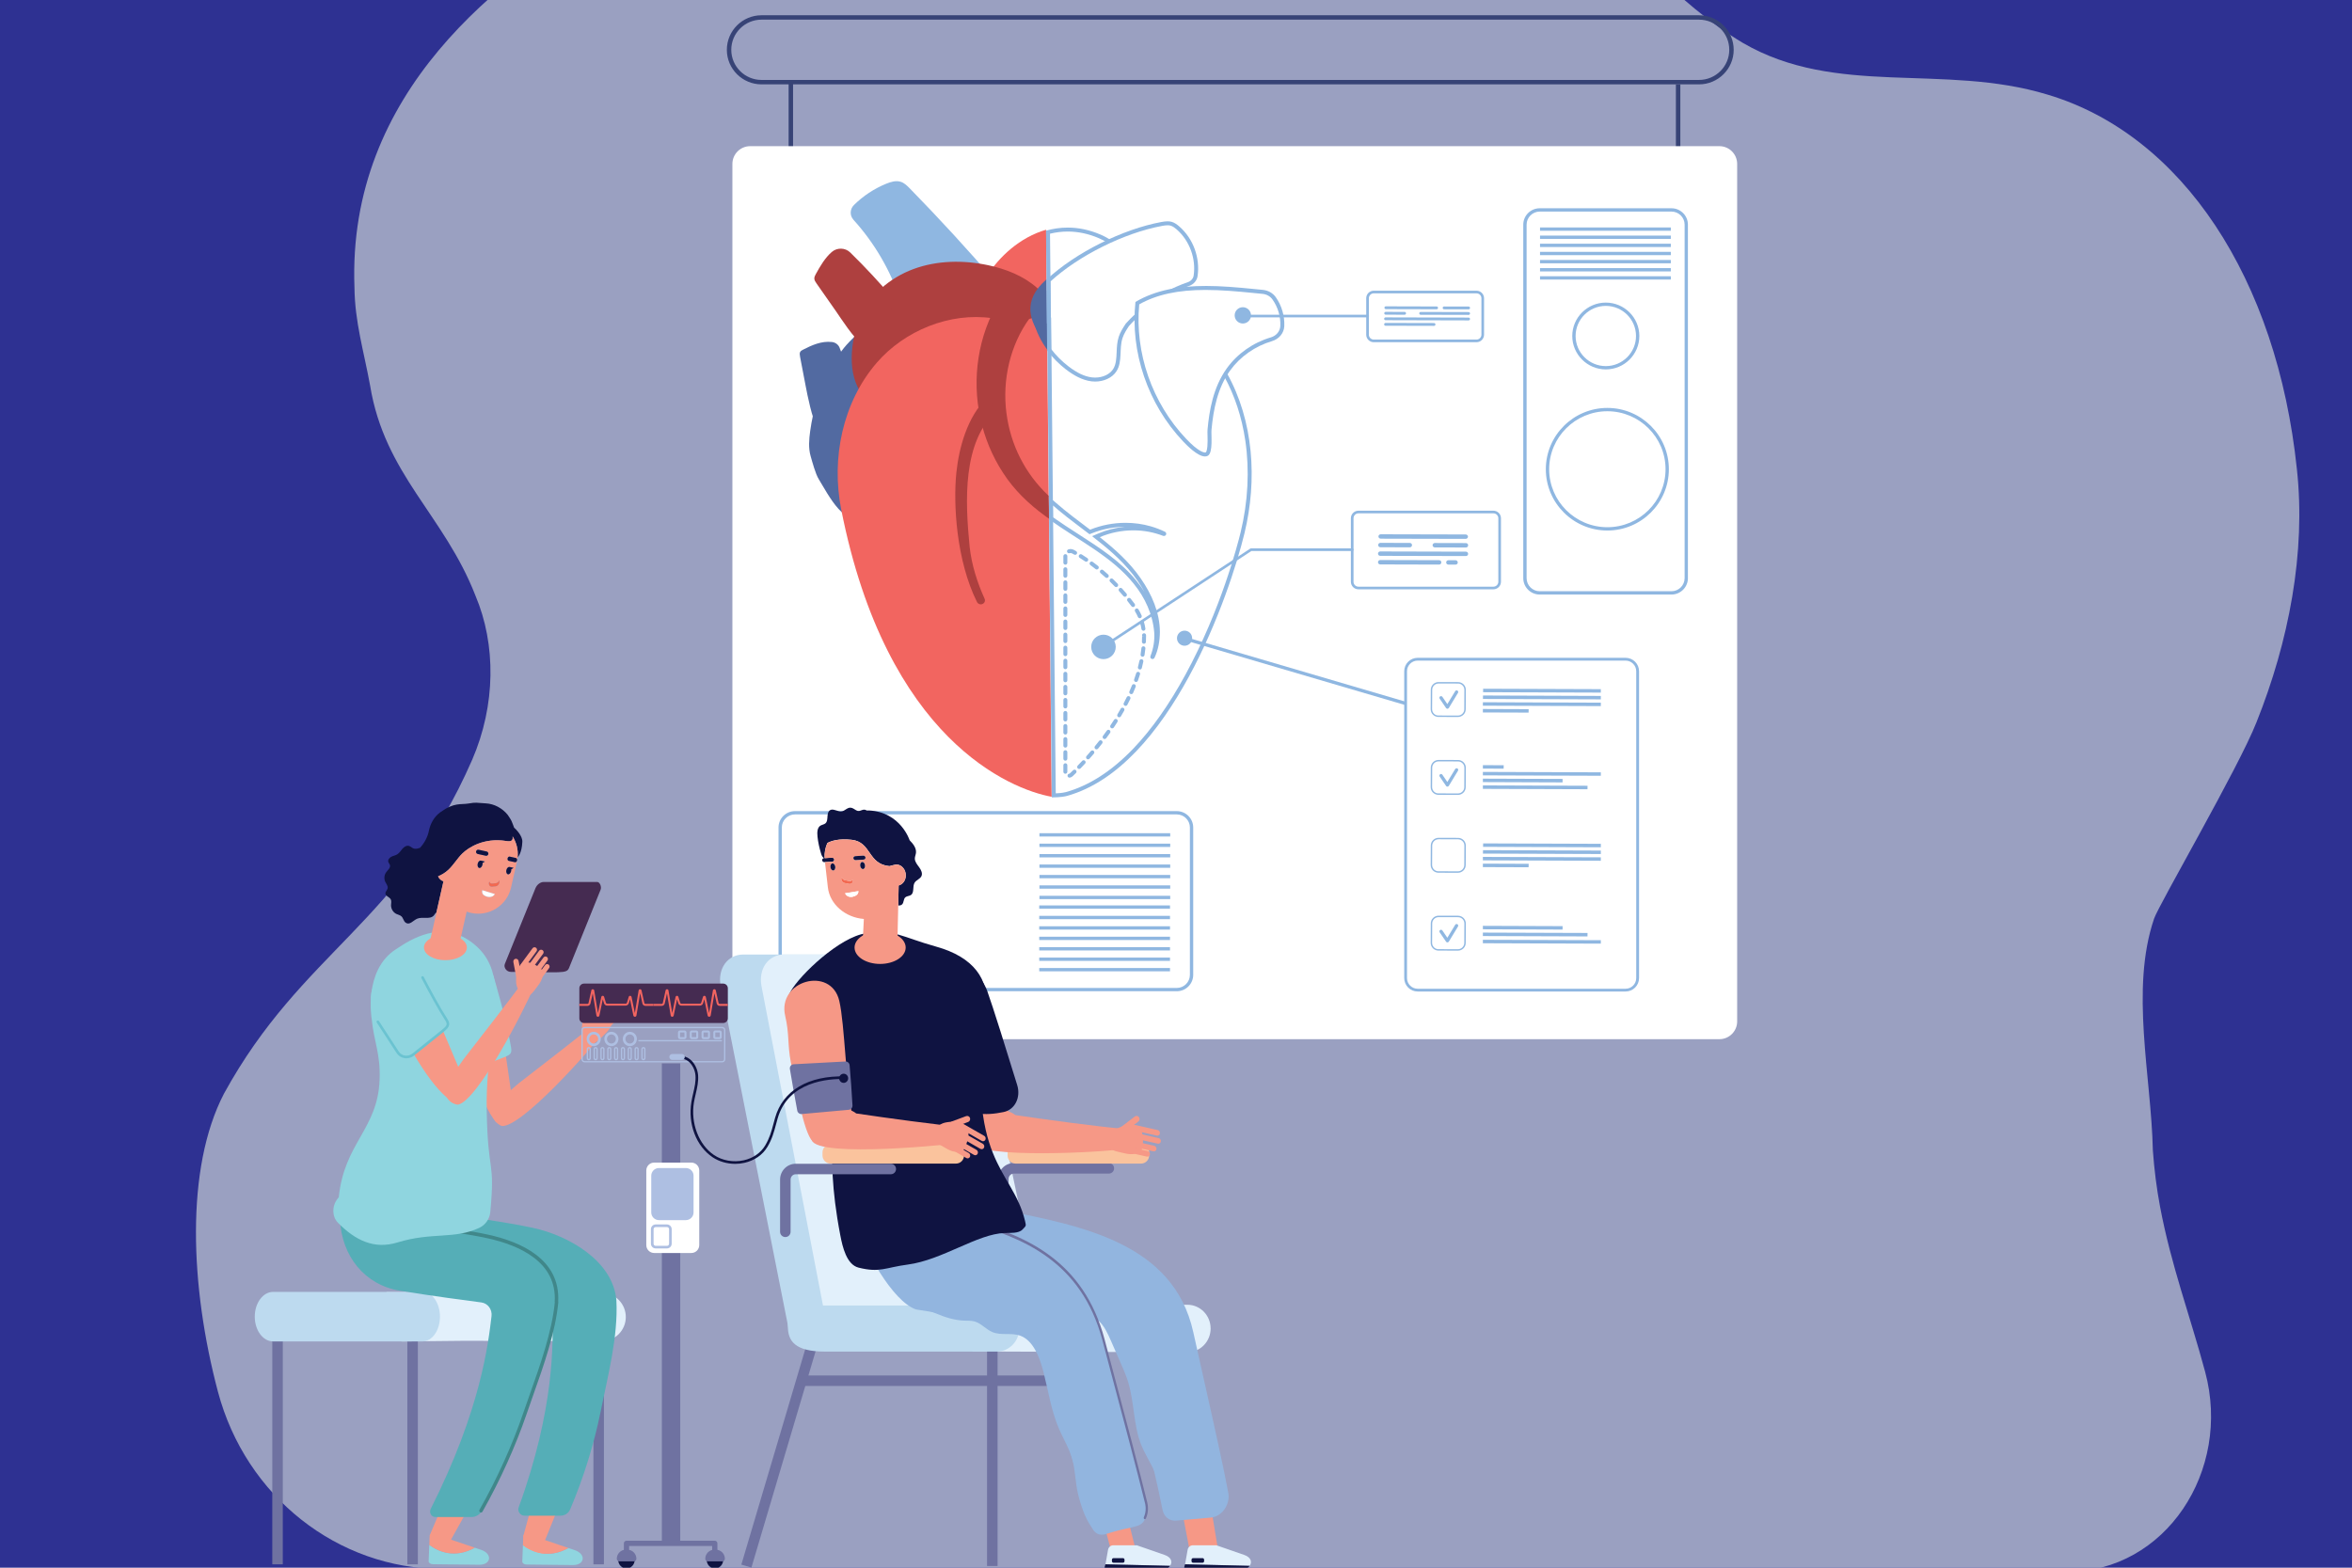 <?xml version="1.0" encoding="UTF-8"?><svg id="Layer_1" xmlns="http://www.w3.org/2000/svg" xmlns:xlink="http://www.w3.org/1999/xlink" viewBox="0 0 1200 800"><defs><style>.cls-1{fill:#f26951;}.cls-1,.cls-2,.cls-3,.cls-4,.cls-5,.cls-6,.cls-7,.cls-8,.cls-9,.cls-10,.cls-11,.cls-12,.cls-13,.cls-14,.cls-15,.cls-16,.cls-17,.cls-18,.cls-19,.cls-20,.cls-21,.cls-22,.cls-23,.cls-24{stroke-width:0px;}.cls-2{fill:#9aa0c1;}.cls-3{fill:#452b51;}.cls-25{clip-path:url(#clippath);}.cls-4{fill:none;}.cls-5{fill:#8fb7e1;}.cls-6{fill:#40878a;}.cls-7{fill:#55aeb7;}.cls-8{fill:#fab189;}.cls-9{fill:#6bc3d1;}.cls-10{fill:#bddaef;}.cls-11{fill:#f26560;}.cls-12{fill:#0f1341;}.cls-13{fill:#8fd5df;}.cls-14{fill:#2e3192;}.cls-15{fill:#6f72a1;}.cls-16{fill:#f69886;}.cls-17{fill:#ae403f;}.cls-18{fill:#aebfe2;}.cls-19{fill:#92b5df;}.cls-20{fill:#374376;}.cls-21{fill:#526aa1;}.cls-22{fill:#fff;}.cls-23{fill:#e2f0fb;}.cls-24{fill:#fac39d;}</style><clipPath id="clippath"><rect class="cls-4" x="94.48" y="-130.97" width="1082.08" height="930.97"/></clipPath></defs><rect class="cls-14" width="1200" height="800"/><g class="cls-25"><path class="cls-2" d="M1102.08,615.84c-1.77-9.4-2.99-19.08-3.69-28.93-.8-37.52-11.65-82.06.65-118.17,2.44-7.16,43.21-77.19,52.22-100.15,16.48-41.14,25.3-86.69,20.61-129.3-10.17-96.98-58.31-170.44-127.2-191.01-53.12-16.16-107.73,1.47-155.56-26.45-34.39-20.57-60.44-52.9-91.88-82.28-45.59-39.67-99.47-48.49-152.49-55.83-110.1-14.69-223.9,5.88-332.14,70.53C255.28-11.96,177.08,46.81,180.85,146.72c.19,17.63,4.74,32.33,7.97,49.96,7.42,45.55,37.75,66.12,53.75,107.26,10.58,24.98,10.4,55.84-1.65,83.75-36.56,83.64-86.57,97.33-126.67,170.44-19.77,38.1-17.26,98.51-3.06,152.07,14.22,53.58,61.21,90.46,114.45,90.46h645.91l183.09,1.45c50.2,0,84.01-51.55,70.44-102.03-7.63-28.39-17.39-54.42-23-84.24"/><rect class="cls-20" x="402.36" y="42.32" width="2.26" height="45.68"/><rect class="cls-20" x="855.05" y="43.02" width="2.26" height="42.87"/><path class="cls-22" d="M877.24,530.3h-494.5c-5.01,0-9.07-4.06-9.07-9.07V83.66c0-5.01,4.06-9.07,9.07-9.07h494.5c5.01,0,9.07,4.06,9.07,9.07v437.57c0,5.01-4.06,9.07-9.07,9.07"/><path class="cls-5" d="M600.39,505.84h-194.8c-4.63,0-8.39-3.75-8.39-8.36v-75.2c0-4.61,3.76-8.36,8.39-8.36h194.8c4.63,0,8.39,3.75,8.39,8.36v75.2c0,4.61-3.76,8.36-8.39,8.36M405.59,415.6c-3.69,0-6.7,2.99-6.7,6.68v75.2c0,3.68,3,6.68,6.7,6.68h194.8c3.69,0,6.7-2.99,6.7-6.68v-75.2c0-3.68-3-6.68-6.7-6.68h-194.8Z"/><polygon class="cls-5" points="756.57 361.8 756.57 363.57 779.89 363.65 779.93 361.89 756.57 361.8"/><polygon class="cls-5" points="816.75 351.68 756.71 351.47 756.67 353.23 816.75 353.44 816.75 351.68"/><polygon class="cls-5" points="816.75 355.13 756.64 354.91 756.6 356.68 816.75 356.89 816.75 355.13"/><polygon class="cls-5" points="816.75 358.57 756.57 358.36 756.57 360.12 816.75 360.33 816.75 358.57"/><polygon class="cls-5" points="756.57 390.46 756.57 392.22 767.16 392.26 767.2 390.5 756.57 390.46"/><polygon class="cls-5" points="816.75 394.12 756.57 393.91 756.57 395.67 816.75 395.88 816.75 394.12"/><polygon class="cls-5" points="756.57 397.35 756.57 399.11 797.22 399.26 797.25 397.49 756.57 397.35"/><polygon class="cls-5" points="756.57 400.79 756.57 402.56 809.94 402.75 809.97 400.98 756.57 400.79"/><polygon class="cls-5" points="756.57 440.72 756.57 442.49 779.89 442.57 779.93 440.81 756.57 440.72"/><polygon class="cls-5" points="816.75 430.6 756.71 430.39 756.67 432.15 816.75 432.37 816.75 430.6"/><polygon class="cls-5" points="816.75 434.05 756.64 433.84 756.6 435.6 816.75 435.81 816.75 434.05"/><polygon class="cls-5" points="816.75 437.49 756.57 437.28 756.57 439.04 816.75 439.25 816.75 437.49"/><polygon class="cls-5" points="756.57 472.46 756.57 474.22 797.22 474.37 797.25 472.61 756.57 472.46"/><polygon class="cls-5" points="756.57 475.91 756.57 477.67 809.94 477.86 809.97 476.09 756.57 475.91"/><polygon class="cls-5" points="816.75 479.79 756.57 479.58 756.57 481.34 816.75 481.55 816.75 479.79"/><path class="cls-5" d="M733.96,348.8c-.86,0-1.67.33-2.28.94-.61.61-.95,1.41-.96,2.27l-.05,9.9c0,.86.33,1.67.93,2.28.54.53,1.24.87,2,.93.09.01.19.01.29.01l9.95.03c.86,0,1.67-.33,2.28-.94.61-.61.95-1.41.96-2.27l.05-9.9c0-.86-.33-1.67-.93-2.28-.61-.61-1.42-.95-2.28-.95l-9.95-.03ZM743.84,365.89s-9.95-.03-9.95-.03c-.12,0-.24,0-.35-.02-.92-.09-1.79-.49-2.45-1.15-.75-.75-1.16-1.74-1.15-2.8l.05-9.9c0-1.05.42-2.05,1.18-2.79.75-.74,1.74-1.15,2.8-1.15.01,0,9.95.03,9.95.03,1.06,0,2.05.41,2.8,1.16.75.75,1.16,1.74,1.15,2.8l-.05,9.9c0,1.06-.42,2.05-1.18,2.79-.75.74-1.75,1.15-2.8,1.15"/><path class="cls-5" d="M738.4,361.68c-.25-.02-.47-.15-.61-.36l-3.26-4.78c-.26-.38-.16-.9.22-1.16.38-.26.9-.16,1.16.22l2.53,3.71,4.01-6.61c.24-.39.75-.52,1.15-.28.39.24.52.74.28,1.14l-4.68,7.72c-.15.24-.41.39-.69.4-.03,0-.07,0-.1,0"/><path class="cls-5" d="M733.96,388.54c-.86,0-1.67.33-2.28.94-.61.61-.95,1.41-.96,2.27l-.05,9.9c0,.86.33,1.67.93,2.28.54.53,1.24.87,2,.93.09.01.19.01.29.01l9.95.03c.86,0,1.67-.33,2.28-.94.61-.61.95-1.41.96-2.27l.05-9.89c0-.86-.33-1.67-.93-2.28-.61-.61-1.42-.95-2.28-.95l-9.95-.03ZM743.84,405.64s-9.95-.03-9.95-.03c-.12,0-.24,0-.35-.02-.92-.09-1.79-.49-2.45-1.15-.75-.75-1.16-1.74-1.15-2.8l.05-9.9c0-1.05.42-2.05,1.18-2.79.75-.74,1.74-1.15,2.8-1.15.01,0,9.95.03,9.95.03,1.06,0,2.05.42,2.8,1.17.75.75,1.16,1.74,1.15,2.8l-.05,9.9c0,1.06-.42,2.05-1.18,2.79-.75.74-1.75,1.15-2.8,1.15"/><path class="cls-5" d="M738.4,401.42c-.25-.02-.47-.15-.61-.36l-3.26-4.78c-.26-.38-.16-.9.22-1.16.38-.26.9-.16,1.16.22l2.53,3.71,4.01-6.61c.24-.39.75-.52,1.15-.28.39.24.52.74.28,1.14l-4.68,7.72c-.15.24-.41.39-.69.4-.03,0-.07,0-.1,0"/><path class="cls-5" d="M733.96,428.28c-.86,0-1.67.33-2.28.94-.61.61-.95,1.41-.96,2.27l-.05,9.9c0,.86.33,1.67.93,2.28.54.53,1.24.87,2,.93.09.01.19.01.29.01l9.95.03c.86,0,1.67-.33,2.28-.94.61-.61.95-1.41.96-2.27l.05-9.9c0-.86-.33-1.67-.93-2.28-.61-.61-1.42-.95-2.28-.95l-9.95-.03ZM743.84,445.38s-9.95-.03-9.95-.03c-.12,0-.23,0-.35-.02-.92-.09-1.79-.49-2.45-1.15-.75-.75-1.16-1.74-1.15-2.8l.05-9.9c0-1.05.42-2.05,1.18-2.79.75-.74,1.74-1.15,2.8-1.15.01,0,9.95.03,9.95.03,1.06,0,2.05.41,2.8,1.16.75.75,1.16,1.74,1.15,2.8l-.05,9.9c0,1.06-.42,2.05-1.18,2.79-.75.74-1.75,1.15-2.8,1.15"/><path class="cls-5" d="M733.96,468.03c-.86,0-1.67.33-2.28.94-.61.61-.95,1.41-.96,2.27l-.05,9.9c0,.86.33,1.67.93,2.28.54.53,1.24.87,2,.93.09.01.19.01.29.01l9.95.03c.86,0,1.67-.33,2.28-.94.61-.61.95-1.41.96-2.27l.05-9.9c0-.86-.33-1.67-.93-2.28-.61-.61-1.42-.95-2.28-.95l-9.95-.03ZM743.84,485.12s-9.95-.03-9.95-.03c-.12,0-.23,0-.35-.02-.92-.09-1.79-.49-2.45-1.15-.75-.75-1.16-1.74-1.15-2.8l.05-9.9c0-1.05.42-2.05,1.18-2.79.75-.74,1.74-1.15,2.8-1.15.01,0,9.95.03,9.95.03,1.06,0,2.05.42,2.8,1.17.75.75,1.16,1.74,1.15,2.8l-.05,9.9c0,1.06-.42,2.05-1.18,2.79-.75.74-1.75,1.15-2.8,1.15"/><path class="cls-5" d="M738.4,480.91c-.25-.02-.47-.15-.61-.36l-3.26-4.78c-.26-.38-.16-.9.22-1.16.38-.26.9-.16,1.16.22l2.53,3.71,4.01-6.61c.24-.39.75-.52,1.15-.28.39.24.52.75.28,1.14l-4.68,7.72c-.15.24-.41.39-.69.4-.03,0-.07,0-.1,0"/><path class="cls-5" d="M706.19,165.51c0,.4.32.72.72.72l24.74.06c.39,0,.71-.31.72-.7.01-.41-.32-.74-.72-.74l-24.74-.06c-.4,0-.72.32-.72.72"/><path class="cls-5" d="M733.68,157.11c0-.4-.32-.72-.72-.72l-25.9-.07c-.39,0-.71.31-.72.7-.01.4.32.74.72.74l25.9.07c.4,0,.73-.32.73-.72"/><path class="cls-5" d="M749.29,156.43l-12.51-.03c-.4,0-.72.32-.72.72s.32.72.72.72l12.51.03c.4,0,.73-.32.73-.72s-.32-.72-.72-.72"/><path class="cls-5" d="M717.36,159.89c0-.4-.32-.72-.72-.72l-9.66-.03c-.39,0-.71.31-.73.7-.01.41.31.74.72.74l9.66.02c.4,0,.73-.32.73-.72"/><path class="cls-5" d="M749.29,159.25l-24.46-.06c-.4,0-.72.32-.72.72s.32.72.72.72l24.46.06c.4,0,.73-.32.73-.72s-.32-.72-.72-.72"/><path class="cls-5" d="M749.29,162.07l-42.37-.11c-.4,0-.73.32-.73.72s.32.72.72.72l42.37.11c.4,0,.73-.32.73-.72s-.32-.72-.72-.72"/><path class="cls-21" d="M408.2,182.04c-.16-.84-.31-1.73.04-2.41.3-.58.92-.91,1.52-1.21,4.39-2.24,9.34-4.52,14.73-3.89,1.75.21,3.25,1.33,3.87,2.91,4.07,10.4,7.62,20.88,10.62,31.38.22.77.41,1.65-.09,2.14-.38.36-1.03.38-1.63.38-5.99.02-16.01,12.13-20.36,6.3-2.48-3.33-5.08-16.65-5.76-20.22-.98-5.12-1.96-10.25-2.95-15.37"/><path class="cls-11" d="M503.42,141.06c-9.44,15.16,11.5,23.82,30.8,26.17l-.49-49.99c-13.34,3.8-24.14,13.91-30.31,23.82"/><path class="cls-5" d="M435.43,112.13c-1.97-2.18-1.84-5.43.25-7.5,4.69-4.64,10.33-8.37,16.5-10.89,2.35-.96,5-1.75,7.42-.96,1.82.59,3.22,1.99,4.55,3.34,15.17,15.52,29.84,31.5,43.98,47.92-3.94,8.31-11.27,14.76-19.41,19.36-4.54,2.56-15.97,9.78-21.43,7.58-5.76-2.33-6.3-12.88-7.92-17.78-4.98-15.08-13.17-29.17-23.95-41.06"/><path class="cls-21" d="M417.7,244.47c-1.63-2.64-3.26-8.74-4.11-11.7-1.19-4.14-.82-8.55-.23-12.81,3.06-22.1,13.2-45.01,33.34-55.72,1.56-.83,3.24-1.59,5.01-1.54,4.23.14,6.76,4.63,7.82,8.61,4.27,15.95-.66,32.77-6.53,48.23-2.42,6.37-5.05,12.69-7.22,19.15-1.91,5.68-2.03,16.86-5.16,21.51-8.2,12.2-18.38-8.4-22.92-15.73"/><path class="cls-17" d="M530.7,148.44c-.57-.58-1.15-1.14-1.76-1.67-6.85-6.02-15.73-9.5-24.76-11.43-12.61-2.69-26.07-2.5-38.13,1.96-12.06,4.46-22.58,13.43-27.37,25.07-4.77,11.61-6.77,28.88,1.53,39.31,9.53,11.97,24.99,11.51,39.07,9.31,17.75-2.77,36.22-7.26,49.21-19.32.76-.7,1.49-1.45,2.19-2.21v-41.02Z"/><path class="cls-11" d="M533.28,159.84c-11.58,4.88-14.87,4.31-26.94,2.55-21.84-3.18-44.89,6.4-58.95,22.64-17.54,20.26-23.34,48.92-18.21,74.9,23.17,117.44,86.43,142.92,107.38,146.67l-2.41-247.12c-.29.12-.58.24-.86.36"/><path class="cls-17" d="M416.57,144.6c-.54-.76-1.09-1.58-1.1-2.51,0-.78.38-1.51.76-2.21,2.21-4.04,4.72-8.34,8.17-11.31,2.7-2.33,6.85-2.22,9.39.27,7.79,7.62,15.21,15.6,22.23,23.89.55.65,1.13,1.44.93,2.26-.16.61-.72,1.04-1.24,1.42-5.22,3.81-9.37,22.21-15.91,18.95-3.73-1.86-11.18-13.54-13.45-16.78-3.26-4.66-6.52-9.32-9.78-13.97"/><path class="cls-21" d="M531.62,144.76c-10.2,10.48-5.87,21.44,2.68,30.37l-.32-32.67c-.81.76-1.61,1.53-2.36,2.3"/><path class="cls-21" d="M529.67,150.78c-4.57,2.84-3.46,8.18-2.3,13.11,1.24,5.26,3.7,10.19,6.96,14.58l-.29-30.1c-1.52.75-2.99,1.55-4.37,2.4"/><path class="cls-17" d="M513.51,210.99c-2.28-17.22,1.95-35.03,11.72-48.49l-15.21-9.55c-11.21,18.45-14.16,40.29-9.91,60.24,2.15,10,6.08,19.6,11.7,28.17,5.54,8.65,13.18,15.92,21.16,21.73.73.54,1.47,1.08,2.21,1.61l-.11-11.63c-12.19-11.42-19.49-26.26-21.55-42.08"/><path class="cls-17" d="M500.4,308.4c1.53,0,2.57-1.5,1.96-2.84-3.82-8.4-6.64-17.42-7.64-26.5-2.3-23.32-3.78-53.5,13.8-69.46l-5.14-6.45c-9.91,9.76-14.12,25.36-15.44,38.06-1.65,15.92-.02,44.84,10.53,66.01.35.71,1.1,1.17,1.93,1.17"/><path class="cls-5" d="M625.94,190.36c-.28.68-.78,1.24-1.41,1.61,5.42,9.82,9.06,20.85,10.84,32.92,2.21,15,1.38,31.18-2.41,46.79-1.53,6.29-10.06,39.36-28.14,72.61-8.29,15.25-17.23,27.93-26.58,37.7-10.96,11.44-22.53,18.92-34.41,22.22-.58.16-2.14.5-5.18.64l-2.37-242.8c-.57-.43-1.13-.89-1.84-1.5-.08-.07-.14-.14-.21-.22l2.41,246.6c4.66-.05,6.9-.54,7.73-.77,52.72-14.66,83.05-103.08,90.56-134,6.63-27.28,4.7-57.38-8.99-81.79"/><path class="cls-5" d="M537.22,257.94c.1.08.19.16.29.24,4.49,3.95,9.48,7.73,14.31,11.37,1.04.78,2.08,1.57,3.13,2.37l.92.7,1.07-.43c5.3-2.15,11.14-3.31,16.92-3.36-4.68.45-9.29,1.62-13.55,3.44l-3.13,1.34,2.67,2.11c6.82,5.39,14.6,12.06,20.55,20.69,1.32,1.9,2.5,3.8,3.54,5.69-1.18-1.89-2.5-3.73-3.95-5.51-8.14-10.09-18.8-16.95-30.09-24.21-4.17-2.68-8.46-5.45-12.62-8.39l-.06-6.03ZM535.14,253.39l.11,11.63c15.29,10.96,31.96,18.95,43.15,32.82,5.81,7.13,9.74,15.72,10.49,24.9.28,4.13-.42,8.22-1.94,12.12-.21.54.06,1.14.62,1.36.14.06.29.08.44.08.43,0,.84-.23,1.02-.63,1.95-4.1,2.69-8.57,2.75-13.16-.02-9.83-4.16-19.24-9.72-27.27-5.75-8.35-13.21-15-20.96-21.12,5.32-2.27,11.2-3.48,17.12-3.48,2.73,0,5.46.26,8.15.78,2.39.47,4.74,1.15,7.02,2.02.14.05.29.08.44.08.48,0,.93-.28,1.11-.74.22-.55-.04-1.16-.58-1.42-2.32-1.12-4.75-2.06-7.26-2.78-4.15-1.19-8.49-1.78-12.85-1.78-6.14,0-12.32,1.17-18.09,3.51-5.99-4.55-11.98-8.94-17.35-13.67-1.28-1.04-2.49-2.13-3.68-3.25"/><path class="cls-5" d="M561.34,119.65c-5.72-2.44-11.27-3.51-16.57-3.51-3.85,0-7.56.56-11.09,1.57l.46,47.3h2.03l-.45-45.75c3-.73,6.03-1.1,9.05-1.1,5.26,0,10.57,1.12,15.77,3.34,1.66.71,3.22,1.54,4.69,2.46.69-.35,1.39-.69,2.09-1.04-1.85-1.25-3.84-2.37-5.98-3.28"/><path class="cls-5" d="M615.16,147.96c8.03,0,16.19.74,23.87,1.5l5.15.51c2.07.2,3.92,1.25,5.06,2.87,2.78,3.93,4.2,8.74,3.98,13.55-.12,2.64-2.05,4.96-4.81,5.77-9.11,2.69-17.09,8.3-22.47,15.78-7.09,9.86-8.99,21.88-9.85,31.25-.07.76-.05,1.81-.01,3.14.04,1.7.09,3.81-.08,5.58-.23,2.42-.75,2.91-.75,2.91-.12.06-.26.09-.45.09-.7,0-3.49-.51-9.66-7.02-17.33-18.29-26.23-43.85-23.9-68.58,8.93-5.02,19.75-7.36,33.93-7.36M615.16,145.93c-12.7,0-25.13,1.82-35.85,8.15-2.73,25.63,6.37,52.24,24.35,71.2,1.8,1.9,7.36,7.65,11.13,7.65.52,0,1-.11,1.44-.35,2.77-1.53,1.64-10.6,1.88-13.22.98-10.58,3.11-21.39,9.48-30.26,5.13-7.14,12.83-12.49,21.4-15.02,3.55-1.05,6.1-4.07,6.26-7.62.23-5.21-1.31-10.51-4.35-14.81-1.49-2.1-3.88-3.45-6.52-3.71-1.72-.17-3.43-.34-5.15-.51-7.89-.78-16.04-1.51-24.07-1.51"/><path class="cls-5" d="M601.59,115.48c-1.12-.96-2.35-1.86-3.78-2.27-.69-.2-1.4-.27-2.12-.27-1.08,0-2.18.18-3.25.37-19.44,3.6-43.71,15.53-58.54,29.46l.06,5.92.06,6.48.2,20.27.03,3.35c2.72,3.66,5.99,6.95,9.59,9.72,3.84,2.95,8.22,5.5,13.07,6.09.6.07,1.21.11,1.82.11,4.33,0,8.74-1.8,10.96-5.36,3.06-4.91,1.23-11.35,3.02-16.83.71-2.18,1.98-4.15,3.26-6.11,1.06-1.19,2.16-2.34,3.3-3.46-.04-.2-.1-.39-.11-.61-.03-.68,0-1.37,0-2.06-1.63,1.53-3.22,3.11-4.71,4.79l-.1.11-.08.12c-1.46,2.23-2.73,4.26-3.49,6.59-.85,2.59-.96,5.26-1.07,7.84-.14,3.17-.26,6.16-1.74,8.54-1.7,2.72-5.24,4.41-9.24,4.41-.53,0-1.06-.03-1.58-.09-3.8-.45-7.63-2.26-12.07-5.68-3.35-2.58-6.31-5.54-8.8-8.81l-.03-2.68-.2-20.27-.06-6.48-.05-5.03c14.34-13.16,37.58-24.77,56.87-28.34,1.1-.2,2.01-.34,2.88-.34.59,0,1.1.06,1.56.19,1.13.32,2.16,1.12,3.01,1.85,6.61,5.7,10.05,14.98,8.74,23.65-.23,1.52-1.38,2.81-3,3.37-3.89,1.33-7.66,2.99-11.28,4.96.26.03.52.07.77.16.97-.23,1.97-.4,3.02-.45.39-.02.74.05,1.06.15,2.31-1.08,4.66-2.09,7.08-2.91,2.29-.78,4-2.68,4.35-4.98,1.39-9.28-2.17-19.23-9.43-25.48"/><path class="cls-5" d="M638.27,160.93c0,2.3-1.87,4.16-4.17,4.16s-4.17-1.86-4.17-4.16,1.87-4.16,4.17-4.16,4.17,1.86,4.17,4.16"/><path class="cls-5" d="M569.26,330.12c0,3.44-2.8,6.24-6.26,6.24s-6.26-2.79-6.26-6.24,2.8-6.24,6.26-6.24,6.26,2.79,6.26,6.24"/><path class="cls-5" d="M697.8,161.94h-62.69c-.37,0-.68-.3-.68-.67s.3-.67.68-.67h62.69c.37,0,.68.3.68.67s-.3.67-.68.67"/><path class="cls-5" d="M753.31,174.64h-52.4c-2.13,0-3.86-1.73-3.86-3.85v-18.6c0-2.12,1.73-3.85,3.86-3.85h52.4c2.13,0,3.86,1.73,3.86,3.85v18.6c0,2.12-1.73,3.85-3.86,3.85M700.91,149.69c-1.38,0-2.51,1.12-2.51,2.5v18.6c0,1.38,1.13,2.5,2.51,2.5h52.4c1.38,0,2.51-1.12,2.51-2.5v-18.6c0-1.38-1.13-2.5-2.51-2.5h-52.4Z"/><path class="cls-5" d="M742.61,285.89h-3.64c-.62-.01-1.13.49-1.13,1.11s.5,1.12,1.12,1.12h3.71c.6,0,1.09-.48,1.09-1.08,0-.63-.52-1.15-1.16-1.16"/><path class="cls-5" d="M734.26,285.87l-30.07-.08c-.62,0-1.13.5-1.13,1.12s.5,1.12,1.12,1.12l30.07.08c.62,0,1.13-.5,1.13-1.12s-.5-1.12-1.12-1.12"/><path class="cls-5" d="M748.97,273.86c0-.62-.54-1.12-1.21-1.12l-43.27-.1c-.66,0-1.19.48-1.21,1.09-.02.63.52,1.15,1.21,1.16l43.27.1c.67,0,1.21-.5,1.21-1.12"/><path class="cls-5" d="M720.42,278.18c0-.62-.5-1.12-1.12-1.12l-15.02-.04c-.61,0-1.11.48-1.13,1.09-.02.63.49,1.15,1.12,1.15l15.02.04c.62,0,1.13-.5,1.13-1.12"/><path class="cls-5" d="M749.05,278.26c0-.62-.5-1.12-1.12-1.12l-15.9-.04c-.68,0-1.23.61-1.11,1.31.09.55.6.93,1.17.94l15.84.04c.62,0,1.13-.5,1.13-1.12"/><path class="cls-5" d="M749.05,282.64c0-.62-.5-1.12-1.12-1.12l-43.74-.11c-.62,0-1.13.5-1.13,1.12s.5,1.12,1.12,1.12l43.74.11c.62,0,1.13-.5,1.13-1.12"/><path class="cls-5" d="M761.94,300.73h-68.86c-2.13,0-3.86-1.73-3.86-3.85v-32.42c0-2.12,1.73-3.85,3.86-3.85h68.86c2.13,0,3.86,1.73,3.86,3.85v32.42c0,2.12-1.73,3.85-3.86,3.85M693.08,261.96c-1.38,0-2.51,1.12-2.51,2.5v32.42c0,1.38,1.12,2.5,2.51,2.5h68.86c1.38,0,2.51-1.12,2.51-2.5v-32.42c0-1.38-1.13-2.5-2.51-2.5h-68.86Z"/><path class="cls-5" d="M545.66,396.84c-.49,0-.92-.36-1-.85-.09-.55.29-1.07.84-1.16.16-.02.3-.1.42-.22.49-.47,1.02-.98,1.6-1.56.4-.39,1.04-.39,1.43,0,.4.4.39,1.04,0,1.43-.59.58-1.13,1.11-1.62,1.58-.42.4-.94.67-1.51.76-.05,0-.11.01-.16.01M543.55,394.85c-.56,0-1.01-.46-1.01-1.01v-3.33c0-.56.45-1.01,1.01-1.01s1.01.45,1.01,1.01v3.33c0,.56-.45,1.01-1.01,1.01M550.58,392.4c-.25,0-.51-.09-.7-.28-.4-.39-.42-1.03-.03-1.43.72-.75,1.49-1.56,2.28-2.41.38-.41,1.02-.43,1.43-.06.41.38.44,1.02.06,1.43-.8.87-1.58,1.69-2.31,2.44-.2.21-.47.31-.73.31M543.55,388.18c-.56,0-1.01-.45-1.01-1.01v-3.33c0-.56.45-1.01,1.01-1.01s1.01.45,1.01,1.01v3.33c0,.56-.45,1.01-1.01,1.01M555.12,387.49c-.24,0-.48-.08-.67-.25-.42-.37-.46-1.01-.09-1.43.71-.8,1.44-1.63,2.18-2.51.36-.42,1-.48,1.43-.12.43.36.48,1,.12,1.43-.75.88-1.49,1.73-2.21,2.54-.2.23-.48.34-.76.34M559.45,382.4c-.22,0-.45-.07-.64-.23-.44-.35-.5-.99-.15-1.42.68-.84,1.38-1.7,2.07-2.6.34-.44.98-.52,1.42-.18.44.34.52.98.18,1.42-.7.9-1.41,1.78-2.1,2.63-.2.24-.49.37-.79.37M543.55,381.51c-.56,0-1.01-.45-1.01-1.01v-3.33c0-.56.45-1.01,1.01-1.01s1.01.45,1.01,1.01v3.33c0,.56-.45,1.01-1.01,1.01M563.56,377.13c-.21,0-.42-.07-.6-.2-.45-.33-.54-.97-.21-1.41.65-.88,1.3-1.77,1.95-2.68.32-.46.96-.56,1.42-.24.46.32.57.95.24,1.41-.66.93-1.32,1.84-1.98,2.72-.2.27-.51.41-.82.41M543.55,374.84c-.56,0-1.01-.45-1.01-1.01v-3.33c0-.56.45-1.01,1.01-1.01s1.01.45,1.01,1.01v3.33c0,.56-.45,1.01-1.01,1.01M567.42,371.68c-.2,0-.39-.05-.56-.17-.47-.31-.59-.94-.28-1.4.61-.91,1.22-1.83,1.81-2.77.3-.47.93-.61,1.4-.31.48.3.61.92.32,1.4-.61.96-1.23,1.9-1.84,2.82-.2.29-.52.45-.84.45M543.55,368.17c-.56,0-1.01-.45-1.01-1.01v-3.33c0-.56.45-1.01,1.01-1.01s1.01.45,1.01,1.01v3.33c0,.56-.45,1.01-1.01,1.01M571.01,366.04c-.18,0-.36-.05-.52-.14-.48-.29-.64-.91-.35-1.39.57-.95,1.13-1.91,1.66-2.86.27-.49.89-.66,1.38-.39.49.27.66.89.39,1.38-.54.97-1.11,1.95-1.69,2.91-.19.32-.53.49-.87.49M543.55,361.51c-.56,0-1.01-.45-1.01-1.01v-3.33c0-.56.45-1.01,1.01-1.01s1.01.45,1.01,1.01v3.33c0,.56-.45,1.01-1.01,1.01M574.27,360.22c-.16,0-.32-.04-.47-.11-.5-.26-.69-.87-.43-1.36.51-.98,1.01-1.97,1.48-2.95.24-.5.85-.72,1.35-.48.51.24.72.85.48,1.35-.48,1-.99,2.02-1.51,3.01-.18.35-.53.54-.9.54M543.55,354.84c-.56,0-1.01-.45-1.01-1.01v-3.33c0-.56.45-1.01,1.01-1.01s1.01.45,1.01,1.01v3.33c0,.56-.45,1.01-1.01,1.01M577.17,354.21c-.14,0-.27-.03-.41-.08-.51-.23-.75-.82-.52-1.33.45-1.02.88-2.04,1.28-3.04.21-.52.8-.78,1.32-.57.52.21.78.79.57,1.32-.4,1.02-.84,2.07-1.3,3.11-.17.38-.54.6-.93.6M543.55,348.17c-.56,0-1.01-.45-1.01-1.01v-3.33c0-.56.45-1.01,1.01-1.01s1.01.45,1.01,1.01v3.33c0,.56-.45,1.01-1.01,1.01M579.62,348.02c-.11,0-.22-.02-.34-.06-.53-.18-.81-.76-.62-1.29.37-1.04.71-2.09,1.03-3.12.16-.54.74-.83,1.27-.67.54.16.84.73.67,1.26-.33,1.06-.68,2.14-1.06,3.2-.15.41-.54.68-.96.68M581.58,341.65c-.09,0-.17-.01-.26-.03-.54-.14-.87-.69-.73-1.23.28-1.07.53-2.14.75-3.2.12-.54.65-.9,1.2-.78.55.11.9.65.79,1.2-.23,1.09-.49,2.19-.77,3.29-.12.45-.53.76-.98.76M543.55,341.5c-.56,0-1.01-.45-1.01-1.01v-3.33c0-.56.45-1.01,1.01-1.01s1.01.45,1.01,1.01v3.33c0,.56-.45,1.01-1.01,1.01M582.94,335.13c-.05,0-.11,0-.16-.01-.55-.09-.93-.61-.84-1.16.17-1.08.31-2.17.43-3.25.06-.55.56-.95,1.11-.9.56.06.96.55.9,1.11-.11,1.11-.26,2.24-.44,3.35-.08.5-.51.85-1,.85M543.55,334.84c-.56,0-1.01-.45-1.01-1.01v-3.33c0-.56.45-1.01,1.01-1.01s1.01.45,1.01,1.01v3.33c0,.56-.45,1.01-1.01,1.01M583.63,328.51c-.61-.03-1.04-.5-1.01-1.06.04-.83.06-1.69.07-2.52l1.01-.09h-1.01c0-.21,0-.43,0-.64-.02-.56.43-1.02.99-1.04.56-.04,1.03.43,1.04.98,0,.23,0,.46,0,.69,0,.97-.03,1.85-.07,2.72-.02.54-.47.96-1.01.96M543.55,328.17c-.56,0-1.01-.45-1.01-1.01v-3.33c0-.56.45-1.01,1.01-1.01s1.01.45,1.01,1.01v3.33c0,.56-.45,1.01-1.01,1.01M583.38,321.86c-.49,0-.92-.36-1-.85-.16-1.05-.4-2.11-.7-3.12-.16-.54.15-1.1.69-1.25.54-.16,1.1.15,1.26.69.32,1.1.58,2.24.75,3.38.09.55-.29,1.07-.85,1.16-.05,0-.11.01-.16.01M543.55,321.5c-.56,0-1.01-.45-1.01-1.01v-3.33c0-.56.45-1.01,1.01-1.01s1.01.45,1.01,1.01v3.33c0,.56-.45,1.01-1.01,1.01M581.52,315.48c-.39,0-.77-.22-.93-.6-.43-.98-.92-1.93-1.47-2.85-.29-.48-.13-1.1.35-1.39.48-.29,1.1-.13,1.39.35.59.99,1.13,2.02,1.59,3.08.22.51-.01,1.11-.52,1.33-.13.06-.27.08-.4.08M543.55,314.83c-.56,0-1.01-.45-1.01-1.01v-3.34c0-.56.45-1.01,1.01-1.01s1.01.45,1.01,1.01v3.34c0,.56-.45,1.01-1.01,1.01M578.1,309.77c-.31,0-.62-.14-.82-.41-.65-.87-1.32-1.75-2.02-2.62-.35-.44-.27-1.07.17-1.42.44-.35,1.08-.27,1.43.16.7.89,1.4,1.79,2.05,2.67.33.45.24,1.08-.21,1.42-.18.13-.39.2-.6.2M543.55,308.16c-.56,0-1.01-.45-1.01-1.01v-3.33c0-.56.45-1.01,1.01-1.01s1.01.45,1.01,1.01v3.33c0,.56-.45,1.01-1.01,1.01M573.95,304.54c-.29,0-.58-.12-.78-.36-.71-.84-1.45-1.68-2.18-2.49-.38-.41-.34-1.05.07-1.43.41-.38,1.05-.34,1.43.07.75.83,1.49,1.68,2.22,2.54.36.43.31,1.07-.12,1.43-.19.16-.42.24-.65.24M543.55,301.5c-.56,0-1.01-.45-1.01-1.01v-3.33c0-.56.45-1.01,1.01-1.01s1.01.45,1.01,1.01v3.33c0,.56-.45,1.01-1.01,1.01M569.47,299.58c-.27,0-.53-.1-.73-.31-.76-.79-1.54-1.58-2.33-2.34-.4-.39-.41-1.03-.02-1.43.39-.4,1.04-.41,1.44-.02.8.78,1.6,1.59,2.38,2.39.39.41.38,1.04-.03,1.43-.2.19-.45.28-.7.28M564.68,294.92c-.24,0-.49-.09-.68-.26-.81-.74-1.65-1.47-2.48-2.18-.42-.36-.48-1-.11-1.43.36-.42,1-.48,1.43-.11.85.72,1.71,1.47,2.53,2.23.41.38.44,1.02.06,1.43-.2.22-.47.33-.75.33M543.55,294.83c-.56,0-1.01-.45-1.01-1.01v-3.33c0-.56.45-1.01,1.01-1.01s1.01.45,1.01,1.01v3.33c0,.56-.45,1.01-1.01,1.01M559.59,290.6c-.22,0-.44-.07-.63-.22-.86-.68-1.74-1.35-2.63-2-.45-.33-.55-.96-.22-1.41.33-.45.97-.55,1.42-.22.9.66,1.81,1.35,2.69,2.05.44.35.51.98.16,1.42-.2.25-.5.38-.79.38M543.55,288.16c-.56,0-1.01-.45-1.01-1.01v-3.31c0-.59.45-1.05,1.01-1.05s.99.43,1.01.96c0,.07,0,3.4,0,3.4,0,.56-.45,1.01-1.01,1.01M554.2,286.65c-.2,0-.39-.06-.57-.18-.91-.62-1.85-1.23-2.77-1.8-.47-.3-.62-.92-.32-1.39.3-.47.92-.62,1.4-.32.94.59,1.9,1.21,2.83,1.84.46.31.59.94.27,1.41-.2.29-.51.44-.84.44M548.53,283.12c-.17,0-.34-.04-.5-.13-.35-.2-.7-.39-1.05-.58-.4-.22-.84-.27-1.27-.13-.54.17-1.11-.13-1.27-.66-.17-.53.13-1.1.66-1.27.94-.29,1.99-.19,2.86.29.36.2.72.4,1.07.6.49.28.65.9.38,1.38-.19.33-.53.51-.88.51"/><path class="cls-5" d="M565.88,328.71c-.22,0-.43-.11-.56-.3-.21-.31-.12-.73.19-.93l72.39-47.54c.11-.07.24-.11.37-.11h51.64c.37,0,.68.3.68.68s-.3.67-.68.67h-51.44l-72.22,47.43c-.11.07-.24.11-.37.11"/><path class="cls-5" d="M829.38,505.97h-106.07c-3.79,0-6.87-3.07-6.87-6.85v-156.59c0-3.78,3.08-6.85,6.87-6.85h106.07c3.79,0,6.87,3.07,6.87,6.85v156.59c0,3.78-3.08,6.85-6.87,6.85M723.3,337.11c-3,0-5.44,2.43-5.44,5.43v156.59c0,2.99,2.44,5.43,5.44,5.43h106.07c3,0,5.44-2.44,5.44-5.43v-156.59c0-2.99-2.44-5.43-5.44-5.43h-106.07Z"/><polygon class="cls-5" points="716.74 359.73 603.65 326.49 604.13 324.87 717.23 358.11 716.74 359.73"/><path class="cls-5" d="M608.24,325.68c0,2.13-1.73,3.85-3.87,3.85s-3.87-1.73-3.87-3.85,1.73-3.85,3.87-3.85,3.87,1.72,3.87,3.85"/><path class="cls-20" d="M866.85,43.05h-478.32c-9.75,0-17.69-7.91-17.69-17.63s7.94-17.63,17.69-17.63h478.32c9.75,0,17.69,7.91,17.69,17.63s-7.94,17.63-17.69,17.63M388.53,10.03c-8.51,0-15.43,6.9-15.43,15.38s6.92,15.38,15.43,15.38h478.32c8.51,0,15.43-6.9,15.43-15.38s-6.92-15.38-15.43-15.38h-478.32Z"/><rect class="cls-5" x="785.73" y="116.07" width="66.73" height="1.69"/><rect class="cls-5" x="785.73" y="120.22" width="66.73" height="1.69"/><rect class="cls-5" x="785.73" y="124.37" width="66.73" height="1.69"/><rect class="cls-5" x="785.73" y="128.52" width="66.73" height="1.69"/><rect class="cls-5" x="785.73" y="132.67" width="66.73" height="1.69"/><rect class="cls-5" x="785.73" y="136.82" width="66.73" height="1.69"/><rect class="cls-5" x="785.73" y="140.97" width="66.73" height="1.69"/><rect class="cls-5" x="530.32" y="425.19" width="66.73" height="1.69"/><rect class="cls-5" x="530.32" y="430.52" width="66.73" height="1.69"/><rect class="cls-5" x="530.32" y="435.84" width="66.73" height="1.69"/><rect class="cls-5" x="530.32" y="441.16" width="66.73" height="1.69"/><rect class="cls-5" x="530.32" y="446.49" width="66.73" height="1.69"/><rect class="cls-5" x="530.32" y="451.81" width="66.73" height="1.69"/><rect class="cls-5" x="530.32" y="457.13" width="66.73" height="1.69"/><rect class="cls-5" x="530.22" y="462.04" width="66.72" height="1.69"/><rect class="cls-5" x="530.22" y="467.36" width="66.72" height="1.69"/><rect class="cls-5" x="530.22" y="472.68" width="66.72" height="1.69"/><rect class="cls-5" x="530.22" y="478.01" width="66.72" height="1.69"/><rect class="cls-5" x="530.22" y="483.33" width="66.72" height="1.69"/><rect class="cls-5" x="530.22" y="488.65" width="66.72" height="1.69"/><rect class="cls-5" x="530.22" y="493.98" width="66.72" height="1.69"/><path class="cls-5" d="M852.79,303.4h-67.22c-4.63,0-8.39-3.75-8.39-8.37V114.64c0-4.61,3.76-8.36,8.39-8.36h67.22c4.63,0,8.39,3.75,8.39,8.36v180.39c0,4.61-3.76,8.37-8.39,8.37M785.58,107.97c-3.69,0-6.7,2.99-6.7,6.67v180.39c0,3.68,3,6.68,6.7,6.68h67.22c3.69,0,6.7-2.99,6.7-6.68V114.64c0-3.68-3-6.67-6.7-6.67h-67.22Z"/><path class="cls-5" d="M819.29,188.51c-9.43,0-17.11-7.65-17.11-17.05s7.67-17.05,17.11-17.05,17.11,7.65,17.11,17.05-7.67,17.05-17.11,17.05M819.29,156.1c-8.5,0-15.41,6.89-15.41,15.36s6.91,15.36,15.41,15.36,15.41-6.89,15.41-15.36-6.91-15.36-15.41-15.36"/><path class="cls-5" d="M820.08,270.73c-17.31,0-31.39-14.03-31.39-31.28s14.08-31.28,31.39-31.28,31.38,14.03,31.38,31.28-14.08,31.28-31.38,31.28M820.08,209.86c-16.37,0-29.69,13.28-29.69,29.59s13.32,29.59,29.69,29.59,29.69-13.28,29.69-29.59-13.32-29.59-29.69-29.59"/><path class="cls-16" d="M261.83,564.69c-2.42-16.73-8.08-55.67-8.75-61.97l-18.81,10.26c4.62,27.66,10.74,49.9,18.81,59.7.24.29.62-.99,2.74-.92,1.69.05,3.27-.63,4.43-1.92,1.27-1.4,1.85-3.28,1.58-5.15"/><path class="cls-13" d="M225.79,520.57l6.33,22.47c.89,3.16,4.29,4.72,7.42,3.41l18.28-7.18c2.87-1.2,3.39-1.99,2.9-4.96-2.34-14.15-9.02-36.54-9.02-36.54l-15.55,5.69c-7.6,1.81-12.42,9.77-10.35,17.11"/><path class="cls-16" d="M298.44,510.84c.82-.04,1.53.65,1.57,1.53l.35,7.92c.04.87-.6,1.62-1.43,1.66-.82.04-1.53-.65-1.57-1.53l-.35-7.92c-.04-.88.6-1.63,1.43-1.66"/><path class="cls-16" d="M311.85,523.21c.45-1.22.78-2.51.55-3.55-.18-.8-.68-1.38-1.2-1.9-1.34-1.35-2.88-2.47-4.59-3.34-1.57-.8-3.64-1.32-5.64.08-1.93,1.35-3.07,3.57-3.48,5.71-.77,4.05-1.01,5.5.28,8.63,1.62,3.92,4.64,5.21,8.68,1.01,2.08-2.16,4.42-3.98,5.39-6.64"/><path class="cls-16" d="M302.76,516.44l7.98-8.07c.54-.54.54-1.44,0-1.99-.54-.55-1.43-.55-1.97,0l-7.98,8.07c-.54.55-.54,1.44,0,1.99.54.55,1.43.55,1.97,0"/><path class="cls-16" d="M306.22,518.32l7.98-8.07c.54-.54.54-1.44,0-1.99-.54-.55-1.43-.55-1.97,0l-7.98,8.07c-.54.54-.54,1.44,0,1.99.54.55,1.43.55,1.97,0"/><path class="cls-16" d="M308.07,522.44l7.98-8.07c.54-.54.54-1.44,0-1.99-.54-.55-1.43-.55-1.97,0l-7.98,8.07c-.54.54-.54,1.44,0,1.99.54.55,1.43.55,1.97,0"/><path class="cls-16" d="M308.37,526.78l7.98-8.07c.54-.54.54-1.44,0-1.99-.54-.55-1.43-.55-1.97,0l-7.98,8.07c-.54.54-.54,1.44,0,1.99.54.55,1.43.55,1.97,0"/><path class="cls-16" d="M254.11,573.54c.8.6,1.27.8,1.27.8l.67.27c10.01.79,45.08-38.6,52.86-49.03l-4.81-3.6c-.13.08-.26.17-.4.25-.44.27-.9.56-1.22.87-2.05,2.04-31.75,25.05-37.67,29.59l-10.9,9.33c-1.71,1.54-2.65,3.78-2.55,6.14.09,2.19,1.06,4.1,2.74,5.37"/><rect class="cls-15" x="138.92" y="670.18" width="5.36" height="128.11"/><rect class="cls-15" x="207.83" y="670.18" width="5.36" height="128.11"/><rect class="cls-15" x="302.76" y="670.18" width="5.36" height="128.11"/><path class="cls-23" d="M319.29,672.08c0-6.81-5.5-12.33-12.28-12.35l-18.79-.04-50.36-.18-40.63-.14,7.64,25.18,32.9-.34,50.36.17,18.82.04c6.81.01,12.34-5.52,12.34-12.35"/><path class="cls-8" d="M173.2,642.19c.39.16.83.29,1.25.43-.79-.27-1.25-.43-1.25-.43"/><path class="cls-8" d="M172.27,642.11c.39.15.82.29,1.23.41-.77-.26-1.23-.41-1.23-.41"/><path class="cls-10" d="M215.57,659.26h-76.22c-5.17,0-9.37,5.66-9.37,12.64s4.2,12.64,9.37,12.64h76.22c4.91,0,8.9-5.66,8.9-12.64s-3.98-12.64-8.9-12.64"/><polygon class="cls-16" points="285.15 768.51 271.55 767.1 267.08 783.56 267.89 792.96 275.09 793.71 277.57 793.45 277.8 786.69 285.15 768.51"/><path class="cls-7" d="M271.94,626.6c18,3.86,40.93,16.76,42.55,37.07.94,18.47-4.47,38.95-8.04,56.62-3.33,16.49-8.64,33.68-15.55,49.95-.85,2-2.75,3.22-4.97,3.22h-18.42c-2.03,0-3.6-2.29-2.91-4.18,18.5-50.75,17.53-84.4,17.27-98.31-.06-3.48-2.81-6.59-6.19-7.03-8.7-1.12-24.93-3.2-42.31-5.97-18.47-2.94-24.76-22-28.23-40.71-.02-.11,40.2,3.63,66.79,9.33"/><polygon class="cls-16" points="239.48 768.86 226.07 767.44 219.28 783.39 229.34 787.06 239.48 768.86"/><path class="cls-7" d="M249.55,631c17.46,3.86,36.1,13.06,34.87,33.37-1.64,18.47-9.92,38.95-15.95,56.62-5.64,16.49-13.35,33.68-22.54,49.95-1.13,2-3.2,3.22-5.42,3.22h-18.42c-2.03,0-3.28-2.29-2.33-4.18,25.6-50.76,29.34-84.4,31.02-98.31.42-3.48-1.89-6.59-5.21-7.03-8.54-1.12-24.49-3.2-41.47-5.97-18.06-2.94-29.8-17.68-30.64-36.38,0-.11,50.3,3.01,76.09,8.71"/><path class="cls-6" d="M245.4,771.87c-.15,0-.31-.04-.45-.13-.42-.26-.56-.83-.31-1.27,9.02-15.96,16.79-33.18,22.46-49.79,1.06-3.1,2.19-6.29,3.34-9.53,5.23-14.78,11.16-31.51,12.62-46.5-.04-.11-.06-.22-.05-.33,1.23-20.27-17.91-28.81-34.17-32.4-23.48-5.19-66.81-8.13-71.67-8.45-.49-.03-.86-.47-.83-.99.03-.51.46-.92.94-.87,4.88.32,48.33,3.27,71.93,8.48,16.87,3.73,36.69,12.66,35.58,34.04.05.13.07.26.06.39-1.43,15.3-7.44,32.28-12.75,47.27-1.15,3.24-2.27,6.42-3.33,9.51-5.72,16.72-13.53,34.05-22.61,50.11-.16.3-.46.46-.77.46"/><path class="cls-16" d="M236.98,516.44c-4.62-3.01-9.29-5.96-13.98-8.86-3.03-1.87-4.22-5.15-2.62-7.17,2.22-2.81,5.45-4.86,9.8-4.93,4.83-.08,14.09,2.19,13.95,7.07-.18,5.93.02,3.13-.99,12.55-.26,2.4-3.46,3.09-6.15,1.35"/><path class="cls-23" d="M617.66,677.93c0-6.68-5.29-12.09-11.82-12.11l-18.85-.04-48.45-.17-31-.11-11.6,24.14,42.53.18,48.45.17,18.89.04c6.55.01,11.86-5.41,11.86-12.11"/><path class="cls-13" d="M248.32,566.52c-.45-27.12,5.22-44.42,5.05-58.52.05-.59.02-1.12-.02-1.66-.07-.77-.18-1.53-.33-2.28-.43-2.11-.87-4.47-1.43-6.81-1.25-5.31-3.95-10.09-7.81-13.75-13.82-13.1-28.32-7.56-38.46-1.25l-3.5,2.28c-16.47,10.76-12.19,35.38-12.19,35.38,1.19,11.99,4.56,17.76,4.05,31.13-.97,25.23-18.05,32.22-20.83,59.91,0,0-.26.31-.65.82-2.93,3.75-2.84,9.1.26,12.24,8.89,9,18.47,13.67,30.34,10.02,17.57-5.41,29.09-1.49,41.77-7.47,3.07-1.45,5.25-4.53,5.58-8,2.57-27.45-1.27-18.51-1.83-52.03"/><path class="cls-12" d="M196.57,449.98c.52,1.11,1.48,2.18,1.2,3.37-.21.93-1.17,1.62-1.13,2.58.07,1.41,2.08,1.79,2.74,3.04.47.88.15,1.95.13,2.94-.04,1.86,1.08,3.7,2.72,4.48.88.42,1.91.57,2.62,1.26.91.88,1.06,2.44,2.09,3.17,2.15,1.51,3.77-1.12,5.96-2.02,2.75-1.13,6.59.63,8.5-1.69.41-.5.71-1.16,1.26-1.46l3.61-15.92c-1.24-.38-2.21-1.3-2.77-2.53,1.91-.77,3.7-1.88,5.22-3.28,2.72-2.51,4.57-5.85,7.23-8.42,3.22-3.13,11.03-8.07,22.16-6.36,1.08.17,2.7.48,3.32-.72.19-.36.19-.95.11-1.61,1.97,3.15,2.95,6.91,2.55,10.77,0,0,2.2-2.1,2.41-8.05.1-3.03-3.27-6.37-4.21-7.19-.42-1.12-.81-2.25-1.29-3.34-.45-1.01-1.96-3.16-1.96-3.16-2.71-3.39-6.85-5.65-11.2-5.88-4.97-.26-4.72-.63-8.76.07-4.12.71-7.2-.71-14.31,4.38-.05.04-.1.07-.15.11-3.11,2.26-5.04,5.73-5.81,9.5-.59,2.92-2.02,5.85-4.49,8.62-.95.33-1.89.62-2.95.45-.99-.16-1.7-1.11-2.66-1.4-1.25-.38-2.52.46-3.38,1.43-.86.98-1.55,2.17-2.65,2.85-.94.59-2.08.74-3.07,1.25-.98.51-1.85,1.64-1.47,2.71.18.51.61.9.78,1.41.5,1.44-1.04,2.61-1.92,3.82-.98,1.35-1.16,3.28-.44,4.83"/><path class="cls-16" d="M222.68,465.65l-3.68,16.26c-.39,1.73.38,3.39,1.72,3.69l9.7.54c1.34.3,2.76.8,3.15-.93l4.53-20.01c.68.25,1.38.48,2.11.64,9.21,2.09,18.44-3.72,20.52-12.89l3.04-13.43c.15-.65.25-1.3.32-1.94.41-3.86-.58-7.62-2.55-10.77.07.66.07,1.25-.12,1.61-.62,1.2-2.23.88-3.32.72-11.13-1.71-18.94,3.23-22.16,6.35-2.66,2.58-4.51,5.91-7.23,8.42-1.52,1.41-3.31,2.51-5.22,3.29.56,1.23,1.53,2.16,2.77,2.53l-3.6,15.92ZM258.35,444.02c.23-1.03.96-1.75,1.63-1.6l2.07.46-1.23.79c.03.28.03.58-.04.9-.23,1.03-.96,1.75-1.63,1.61-.67-.15-1.03-1.11-.8-2.14M258.96,438.02c.13-.59.62-1,1.08-.9l3.16.7c.46.1.73.67.6,1.27-.13.59-.62,1-1.08.89l-3.17-.7c-.46-.1-.73-.68-.6-1.27M252.91,452.28l-1.95.19c-1.13.11-1.87-1.19-1.37-2.38l.08-.2c.22.61.71,1.07,1.38,1.01l1.95-.19c.8-.08,1.44-.71,1.72-1.51l.05.39c.18,1.31-.7,2.57-1.87,2.68M246.04,454.27l6.42,1.96c-1.29,2.34-4.24,1.27-4.24,1.27-2.42-.89-2.29-2.06-2.18-3.23M247.82,436.69l-4.08-.9c-.6-.13-.97-.73-.84-1.32.13-.59.73-.97,1.32-.84l4.08.9c.59.13.97.73.84,1.32-.13.6-.73.97-1.32.84M243.71,440.78c.23-1.03.96-1.75,1.63-1.6l2.07.46-1.23.78c.03.28.03.58-.04.9-.23,1.03-.96,1.75-1.63,1.6s-1.03-1.11-.8-2.14"/><path class="cls-12" d="M243.74,435.79c-.59-.13-.97-.73-.84-1.32.13-.6.73-.98,1.32-.84l4.08.9c.59.13.97.73.84,1.32-.13.6-.72.98-1.32.84l-4.08-.9Z"/><path class="cls-12" d="M260.05,437.13l3.16.7c.46.1.73.67.6,1.27-.13.59-.62,1-1.08.9l-3.16-.7c-.46-.1-.73-.67-.6-1.27.13-.59.62-1,1.08-.9"/><path class="cls-1" d="M250.96,452.46c-1.13.11-1.87-1.19-1.37-2.38l.08-.2c.22.62.71,1.07,1.38,1.01l1.95-.19c.8-.08,1.44-.71,1.72-1.51l.05.39c.18,1.31-.7,2.57-1.87,2.69l-1.95.19Z"/><path class="cls-12" d="M243.71,440.78c.23-1.03.96-1.75,1.63-1.6l2.07.46-1.23.78c.03.28.03.58-.04.9-.23,1.03-.96,1.75-1.63,1.6s-1.03-1.11-.8-2.14"/><path class="cls-12" d="M259.98,442.41l2.07.46-1.23.79c.03.28.03.58-.04.9-.23,1.03-.96,1.75-1.63,1.6-.67-.15-1.03-1.11-.8-2.14.23-1.03.96-1.75,1.63-1.6"/><path class="cls-22" d="M248.23,457.5c-2.42-.89-2.29-2.06-2.18-3.23l6.42,1.96c-1.28,2.34-4.23,1.27-4.23,1.27"/><path class="cls-3" d="M304.71,450.08h-27.33c-1.54,0-3.37,1.18-4.2,3.21l-15.61,38.62c-.73,1.82.91,4.03,2.98,4.04,25.79.11,28.53,1.06,29.77-1.99l16.1-39.91c.63-1.56-.41-3.97-1.71-3.97"/><path class="cls-13" d="M293.21,791.04l-3.19-1.08c-10.23,5.67-18.49,2.07-23.22-1.42l-.33,8.36c-.03.76.98,1.47,2.12,1.49l23.62.27c6.21.07,6.96-5.61,1.01-7.62"/><path class="cls-16" d="M290.02,789.96l-20.61-6.98c-1.17-.4-2.39.03-2.42.85l-.19,4.71c4.73,3.48,12.99,7.08,23.22,1.42"/><path class="cls-13" d="M245.43,790.88l-3.19-1.08c-10.23,5.67-18.49,2.07-23.22-1.42l-.33,8.36c-.03.76.98,1.47,2.12,1.49l23.62.27c6.21.07,6.96-5.61,1.01-7.62"/><path class="cls-16" d="M242.25,789.8l-20.61-6.98c-1.17-.4-2.39.03-2.42.85l-.19,4.71c4.73,3.48,12.99,7.08,23.22,1.42"/><path class="cls-10" d="M511.7,673.83l-36.28-170.68c-1.66-8.83-9.55-16.05-17.54-16.05h-78.71c-7.98,0-13.15,7.22-11.48,16.05l34.69,175.15,109.32-4.47Z"/><path class="cls-23" d="M421.36,673.83h111l-36.11-170.59c-1.66-8.87-9.55-16.12-17.53-16.12h-78.72c-7.98,0-13.15,7.25-11.48,16.12l32.84,170.59Z"/><path class="cls-15" d="M511.93,630.94c-1.48,0-2.68-1.2-2.68-2.68v-26.65c0-4.45,3.57-8.08,7.96-8.08h48.53c1.48,0,2.68,1.2,2.68,2.68s-1.2,2.68-2.68,2.68h-48.53c-1.43,0-2.6,1.22-2.6,2.72v26.65c0,1.48-1.2,2.68-2.68,2.68"/><rect class="cls-15" x="334.12" y="733.93" width="130.44" height="5.36" transform="translate(-420.4 910.06) rotate(-73.48)"/><rect class="cls-15" x="503.6" y="674.08" width="5.36" height="125.06"/><rect class="cls-15" x="410.75" y="701.91" width="142.74" height="5.36"/><path class="cls-24" d="M582.16,593.79h-63.95c-2.28,0-4.14-1.86-4.14-4.14v-1.56c0-2.28,1.87-4.14,4.14-4.14h63.95c2.28,0,4.14,1.87,4.14,4.14v1.56c0,2.28-1.86,4.14-4.14,4.14"/><path class="cls-10" d="M508.5,666.21h-106.53v10.62c0,7.45,3.5,12.9,19.09,12.9h87.44c6.35,0,11.51-5.26,11.51-11.76s-5.15-11.76-11.51-11.76"/><polygon class="cls-16" points="580.26 794.2 579.31 790.39 573.62 767.7 559.39 763.65 567.68 794.2 580.26 794.2"/><polygon class="cls-16" points="622 793.49 621.18 789.19 617.41 766.51 601.49 762.46 606.8 790.42 622 793.49"/><path class="cls-8" d="M470.39,647.14c.38.16.8.29,1.2.43-.76-.27-1.2-.43-1.2-.43"/><path class="cls-8" d="M469.49,647.06c.37.15.79.28,1.18.41-.75-.26-1.18-.41-1.18-.41"/><path class="cls-19" d="M436.67,612.46c3.44-5.71,10.98-2.98,23,1.93,2.85,1.17,6.39,2.57,8.46,3.09,2.99.76,6.05,1.49,9.15,2.23l.4.09c34.11,8.17,72.77,17.43,85.33,64.52,11.98,44.91,17.68,66.7,21.77,83.28.63,2.57.4,5.35-.65,7.65-2.18,4.8-6.34,3.2-19.72,7.54-3.48,1.13-6.56-.16-7.81-4.94-8.49-32.58-21.58-71.61-26.81-86.87-2.22-6.49-6.74-13.66-10.4-14.42l-52.07-8.35c-11.91-4.09-26.74-30.64-31.31-46.41-1.4-4.84-.18-7.93.67-9.35"/><path class="cls-19" d="M463.18,609.8c4.3-4.85,12.95-2.25,26.71,2.39,3.43,1.16,7.68,2.55,10.22,3.07,3.77.78,7.63,1.54,11.54,2.3,40.83,8.01,87.11,17.08,97.14,62.12l5.29,23.64c6.95,31,10.17,45.54,12.6,58.48,1.12,5.94-3.29,12.16-8.97,12.65l-17.7,1.54c-3.34.29-6.13-1.93-6.84-5.4-5.84-28.95-14.52-61.61-21.88-84.69-2.13-6.69-8.34-13.09-13.51-13.97l-63.55-9.81c-13.87-3.91-28.82-29.3-32.63-44.38-1.05-4.18.54-6.77,1.58-7.94"/><path class="cls-19" d="M491.99,673.92c1.82.06,3.67-.06,5.43.48,3.18.97,5.66,3.94,8.74,5.3,4.58,2.01,9.84.19,14.5,1.95,6.43,2.43,9.75,10.75,11.71,18.42,2.49,9.75,4.01,19.96,7.92,29.03,2.22,5.15,5.19,9.88,6.74,15.37,1.68,5.95,1.58,12.43,3.12,18.44,1.79,7.02,4.27,14.05,8.82,19-2.56-6.74-3.07-14.83-4.44-22.05-1.51-7.98-2.26-16.15-3.84-24.11-1.49-7.51-3.71-14.8-6.02-22.02-4.61-14.43-9.8-29.04-18.77-40.19-1.41-1.75-2.94-3.44-4.78-4.48-1.85-1.05-3.91-1.42-5.94-1.76-14.34-2.44-28.72-4.55-43.13-6.32-.73-.09-1.99,4.99-1.63,5.79.69,1.53,5.43,2.77,6.77,3.35,4.77,2.03,9.72,3.64,14.81,3.81"/><path class="cls-19" d="M566.72,684.01c1.7,3.88,3.4,7.77,5.1,11.65,1.39,3.17,2.78,6.35,3.8,9.73,3.08,10.19,2.69,21.87,6.52,31.66,1.56,3.98,3.78,7.53,5.68,11.3,3.44,6.83,5.83,14.4,7.05,22.34-1.93-31.71-8.48-62.45-19.32-90.73-1.54-4.02-3.54-8.36-7.41-9.5-2.78-.83-6.46-.01-8.13-2.5-.4-.6-.66-1.37-1.23-1.79-1.01-.72-2.58.05-3.37,1.26-3.02,4.61,2.61,4.41,4.89,6.38,2.96,2.55,4.8,6.5,6.42,10.22"/><path class="cls-15" d="M585.33,766.72c-4.1-16.63-9.8-38.43-21.78-83.3-10.6-39.75-39.55-52.61-67.39-60.34-.88.34-1.86.55-2.94.62,28.32,7.57,58.45,19.8,69.21,60.14,11.97,44.86,17.67,66.65,21.77,83.27.59,2.39.37,4.99-.6,7.12-.15.33-.05.75.23.94.09.06.18.08.28.08.21,0,.41-.13.51-.36,1.12-2.45,1.38-5.43.7-8.17"/><rect class="cls-15" x="337.68" y="542.65" width="9.38" height="244.04"/><path class="cls-22" d="M333.77,639.41h18.96c2.23,0,4.03-1.81,4.03-4.03v-38.08c0-2.23-1.81-4.03-4.03-4.03h-18.96c-2.23,0-4.03,1.81-4.03,4.03v38.08c0,2.23,1.81,4.03,4.03,4.03"/><path class="cls-18" d="M336.21,622.64h13.71c2.18,0,3.94-1.77,3.94-3.94v-18.71c0-2.18-1.76-3.94-3.94-3.94h-13.71c-2.17,0-3.94,1.76-3.94,3.94v18.71c0,2.17,1.77,3.94,3.94,3.94"/><path class="cls-18" d="M340.29,637.08h-5.77c-1.33,0-2.42-1.08-2.42-2.42v-7.4c0-1.33,1.08-2.42,2.42-2.42h5.77c1.33,0,2.41,1.08,2.41,2.42v7.4c0,1.33-1.09,2.42-2.41,2.42M334.53,626.19c-.59,0-1.07.48-1.07,1.08v7.4c0,.59.48,1.08,1.07,1.08h5.77c.59,0,1.07-.48,1.07-1.08v-7.4c0-.59-.48-1.08-1.07-1.08h-5.77Z"/><path class="cls-15" d="M366.02,794.36h-2.68v-5.44h-42.36v2.41h-2.68v-3.75c0-.74.6-1.34,1.34-1.34h45.04c.74,0,1.34.6,1.34,1.34v6.78Z"/><path class="cls-12" d="M360.58,796.11c0,2.36,1.88,4.28,4.19,4.28s4.19-1.92,4.19-4.28-1.88-4.28-4.19-4.28-4.19,1.92-4.19,4.28"/><path class="cls-15" d="M369.83,795.46c0,.73-.58,1.32-1.29,1.32h-7.42c-.71,0-1.29-.59-1.29-1.32,0-2.55,2.02-4.62,4.52-4.62h.96c2.49,0,4.52,2.07,4.52,4.62"/><path class="cls-12" d="M315.43,796.11c0,2.36,1.88,4.28,4.19,4.28s4.19-1.92,4.19-4.28-1.88-4.28-4.19-4.28-4.19,1.92-4.19,4.28"/><path class="cls-15" d="M324.69,795.46c0,.73-.58,1.32-1.29,1.32h-7.42c-.71,0-1.29-.59-1.29-1.32,0-2.55,2.02-4.62,4.52-4.62h.96c2.49,0,4.52,2.07,4.52,4.62"/><path class="cls-3" d="M297.97,522.05h70.99c1.32,0,2.39-1.07,2.39-2.39v-15.34c0-1.32-1.07-2.39-2.39-2.39h-70.99c-1.32,0-2.39,1.07-2.39,2.39v15.34c0,1.32,1.07,2.39,2.39,2.39"/><path class="cls-18" d="M368.45,542.15h-70.18c-.89,0-1.62-.73-1.62-1.62v-14.88c0-.89.73-1.62,1.62-1.62h70.18c.89,0,1.62.73,1.62,1.62v14.88c0,.89-.73,1.62-1.62,1.62M298.27,524.71c-.52,0-.95.43-.95.95v14.88c0,.52.43.95.95.95h70.18c.52,0,.95-.43.95-.95v-14.88c0-.52-.43-.95-.95-.95h-70.18Z"/><path class="cls-18" d="M321.35,533.86c-1.98,0-3.6-1.64-3.6-3.67s1.62-3.66,3.6-3.66,3.6,1.64,3.6,3.66-1.61,3.67-3.6,3.67M321.35,527.87c-1.25,0-2.26,1.04-2.26,2.32s1.01,2.33,2.26,2.33,2.26-1.04,2.26-2.33-1.01-2.32-2.26-2.32"/><path class="cls-18" d="M311.94,533.86c-1.99,0-3.6-1.64-3.6-3.67s1.61-3.66,3.6-3.66,3.6,1.64,3.6,3.66-1.61,3.67-3.6,3.67M311.94,527.87c-1.25,0-2.26,1.04-2.26,2.32s1.01,2.33,2.26,2.33,2.26-1.04,2.26-2.33-1.01-2.32-2.26-2.32"/><path class="cls-18" d="M302.92,533.86c-1.99,0-3.6-1.64-3.6-3.67s1.61-3.66,3.6-3.66,3.6,1.64,3.6,3.66-1.61,3.67-3.6,3.67M302.92,527.87c-1.25,0-2.26,1.04-2.26,2.32s1.01,2.33,2.26,2.33,2.26-1.04,2.26-2.33-1.01-2.32-2.26-2.32"/><path class="cls-18" d="M367.23,530.26h-2.29c-.56,0-1.01-.46-1.01-1.02v-2.36c0-.56.45-1.02,1.01-1.02h2.29c.56,0,1.01.46,1.01,1.02v2.36c0,.56-.45,1.02-1.01,1.02M364.94,526.87v2.37s2.29.01,2.29.01v-2.37s-2.29-.01-2.29-.01Z"/><path class="cls-18" d="M361.23,530.26h-2.29c-.56,0-1.01-.46-1.01-1.02v-2.36c0-.56.45-1.02,1.01-1.02h2.29c.56,0,1.01.46,1.01,1.02v2.36c0,.56-.45,1.02-1.01,1.02M358.94,526.87v2.37s2.29.01,2.29.01v-2.37s-2.29-.01-2.29-.01Z"/><path class="cls-18" d="M355.23,530.26h-2.29c-.56,0-1.01-.46-1.01-1.02v-2.36c0-.56.45-1.02,1.01-1.02h2.29c.56,0,1.01.46,1.01,1.02v2.36c0,.56-.46,1.02-1.01,1.02M352.93,526.87v2.37s2.29.01,2.29.01v-2.37s-2.29-.01-2.29-.01Z"/><path class="cls-18" d="M349.23,530.26h-2.29c-.56,0-1.01-.46-1.01-1.02v-2.36c0-.56.45-1.02,1.01-1.02h2.29c.56,0,1.01.46,1.01,1.02v2.36c0,.56-.46,1.02-1.01,1.02M346.93,526.87v2.37s2.29.01,2.29.01v-2.37s-2.29-.01-2.29-.01Z"/><path class="cls-18" d="M368.05,531.41h-42.09c-.18,0-.34-.15-.34-.34s.15-.33.34-.33h42.09c.18,0,.34.15.34.33s-.15.34-.34.34"/><path class="cls-18" d="M328.28,541.07c-.58,0-1.06-.47-1.06-1.06v-4.66c0-.58.47-1.06,1.06-1.06s1.06.47,1.06,1.06v4.66c0,.58-.47,1.06-1.06,1.06M328.28,534.96c-.21,0-.39.17-.39.39v4.66c0,.21.17.39.39.39s.39-.17.39-.39v-4.66c0-.21-.17-.39-.39-.39"/><path class="cls-18" d="M324.8,541.07c-.58,0-1.06-.47-1.06-1.06v-4.66c0-.58.47-1.06,1.06-1.06s1.06.47,1.06,1.06v4.66c0,.58-.47,1.06-1.06,1.06M324.8,534.96c-.21,0-.39.17-.39.39v4.66c0,.21.17.39.39.39s.39-.17.39-.39v-4.66c0-.21-.17-.39-.39-.39"/><path class="cls-18" d="M321.31,541.07c-.58,0-1.06-.47-1.06-1.06v-4.66c0-.58.47-1.06,1.06-1.06s1.06.47,1.06,1.06v4.66c0,.58-.47,1.06-1.06,1.06M321.31,534.96c-.21,0-.39.17-.39.39v4.66c0,.21.17.39.39.39s.39-.17.39-.39v-4.66c0-.21-.17-.39-.39-.39"/><path class="cls-18" d="M317.83,541.07c-.58,0-1.06-.47-1.06-1.06v-4.66c0-.58.47-1.06,1.06-1.06s1.06.47,1.06,1.06v4.66c0,.58-.47,1.06-1.06,1.06M317.83,534.96c-.21,0-.39.17-.39.39v4.66c0,.21.17.39.39.39s.39-.17.39-.39v-4.66c0-.21-.17-.39-.39-.39"/><path class="cls-18" d="M314.34,541.07c-.58,0-1.06-.47-1.06-1.06v-4.66c0-.58.47-1.06,1.06-1.06s1.06.47,1.06,1.06v4.66c0,.58-.47,1.06-1.06,1.06M314.34,534.96c-.21,0-.39.17-.39.39v4.66c0,.21.17.39.39.39s.39-.17.39-.39v-4.66c0-.21-.17-.39-.39-.39"/><path class="cls-18" d="M310.86,541.07c-.58,0-1.06-.47-1.06-1.06v-4.66c0-.58.47-1.06,1.06-1.06s1.06.47,1.06,1.06v4.66c0,.58-.47,1.06-1.06,1.06M310.86,534.96c-.21,0-.39.17-.39.39v4.66c0,.21.17.39.39.39s.39-.17.39-.39v-4.66c0-.21-.17-.39-.39-.39"/><path class="cls-18" d="M307.37,541.07c-.58,0-1.06-.47-1.06-1.06v-4.66c0-.58.47-1.06,1.06-1.06s1.06.47,1.06,1.06v4.66c0,.58-.47,1.06-1.06,1.06M307.37,534.96c-.21,0-.39.17-.39.39v4.66c0,.21.17.39.39.39s.39-.17.39-.39v-4.66c0-.21-.17-.39-.39-.39"/><path class="cls-18" d="M303.89,541.07c-.58,0-1.06-.47-1.06-1.06v-4.66c0-.58.47-1.06,1.06-1.06s1.06.47,1.06,1.06v4.66c0,.58-.47,1.06-1.06,1.06M303.89,534.96c-.21,0-.39.17-.39.39v4.66c0,.21.17.39.39.39s.39-.17.39-.39v-4.66c0-.21-.17-.39-.39-.39"/><path class="cls-18" d="M300.4,541.07c-.58,0-1.06-.47-1.06-1.06v-4.66c0-.58.47-1.06,1.06-1.06s1.06.47,1.06,1.06v4.66c0,.58-.47,1.06-1.06,1.06M300.4,534.96c-.21,0-.39.17-.39.39v4.66c0,.21.17.39.39.39s.39-.17.39-.39v-4.66c0-.21-.17-.39-.39-.39"/><path class="cls-11" d="M342.98,518.88c-.41,0-.72-.28-.79-.67l-1.89-11.3-1.16,5.2c-.16.7-.77,1.2-1.5,1.2h-4.18v-1.01h4.18c.25,0,.46-.17.51-.41l1.44-6.48c.08-.36.38-.62.76-.59.36.01.66.27.71.63l1.92,11.5,1.69-8.19c.08-.34.36-.58.7-.59.35-.04.64.2.74.53l.91,2.98c.09.3.37.5.68.5h9.38c.32,0,.59-.2.68-.5l.91-2.98c.1-.33.42-.55.74-.53.34.01.63.25.7.58l1.69,8.2,1.92-11.51c.05-.35.35-.61.72-.63.37-.03.68.23.76.59l1.44,6.48c.05.24.27.41.51.41h4.18v1.01h-4.18c-.72,0-1.34-.49-1.49-1.2l-1.16-5.2-1.89,11.3c-.06.38-.38.66-.77.67-.38.02-.72-.25-.8-.64l-1.7-8.27-.62,2.01c-.22.72-.88,1.21-1.64,1.21h-9.38c-.76,0-1.42-.49-1.64-1.21l-.62-2.02-1.7,8.28c-.08.38-.4.64-.78.64"/><path class="cls-11" d="M305.09,518.88c-.41,0-.72-.28-.79-.67l-1.89-11.3-1.16,5.2c-.16.7-.77,1.2-1.5,1.2h-4.17v-1.01h4.17c.25,0,.46-.17.51-.41l1.44-6.48c.08-.36.36-.62.76-.59.36.01.66.27.71.63l1.92,11.5,1.69-8.19c.08-.34.36-.58.7-.59.36-.04.64.2.74.53l.91,2.98c.09.3.37.5.68.5h9.38c.32,0,.59-.2.68-.5l.91-2.98c.1-.33.37-.56.74-.53.34.01.63.25.7.58l1.69,8.2,1.92-11.51c.06-.35.35-.61.72-.63.36-.03.68.23.76.59l1.44,6.48c.05.24.27.41.51.41h4.18v1.01h-4.18c-.72,0-1.34-.49-1.49-1.2l-1.16-5.2-1.89,11.3c-.06.38-.38.66-.77.67-.37.02-.72-.25-.8-.64l-1.71-8.27-.62,2.01c-.22.72-.88,1.21-1.64,1.21h-9.38c-.76,0-1.42-.49-1.64-1.21l-.62-2.02-1.71,8.28c-.08.38-.4.64-.78.64"/><path class="cls-23" d="M579.99,788.56l14.23,4.94c3.48,1.21,4.14,3.7,2.75,5.55l-32.96-.78,1.32-7.42c.24-1.33,1.37-2.29,2.68-2.29h11.98Z"/><path class="cls-12" d="M564,798.27l-.36,1.26c-.23.78.7,1.51,1.92,1.53l25.62.28c2.8.03,4.8-.97,5.79-2.28l-32.96-.79Z"/><path class="cls-12" d="M568.12,797.48h4.8c.44,0,.81-.36.81-.81v-.75c0-.44-.36-.8-.81-.8h-4.8c-.44,0-.81.36-.81.8v.75c0,.44.36.81.81.81"/><path class="cls-23" d="M620.6,788.56l14.23,4.94c3.48,1.21,4.14,3.7,2.75,5.55l-32.96-.78,1.32-7.42c.24-1.33,1.37-2.29,2.68-2.29h11.98Z"/><path class="cls-12" d="M604.61,798.27l-.36,1.26c-.23.78.69,1.51,1.92,1.53l25.62.28c2.8.03,4.81-.97,5.79-2.28l-32.96-.79Z"/><path class="cls-12" d="M608.73,797.48h4.8c.44,0,.81-.36.81-.81v-.75c0-.44-.36-.8-.81-.8h-4.8c-.44,0-.81.36-.81.8v.75c0,.44.36.81.81.81"/><path class="cls-16" d="M571.89,575.9c-12.15-1.01-38.72-4.63-53.81-6.86-2.17-1.72-5.46-2.71-8.8-3.39-4.87-.99-9.91,1.3-11.83,5.46-2.37,5.15-2.52,10.22-2.14,11.55,2.63,9.27,71.21,5.04,76.14,3.78l.45-10.55Z"/><path class="cls-16" d="M581.12,570.09c.5.7.36,1.71-.32,2.23l-6.16,4.73c-.68.52-1.65.38-2.16-.32-.5-.7-.36-1.71.32-2.23l6.16-4.73c.68-.52,1.65-.38,2.16.32"/><path class="cls-16" d="M578.92,588.79c1.24-.29,2.46-.72,3.16-1.5.54-.6.72-1.37.84-2.12.31-1.93.32-3.91.04-5.9-.26-1.82-1.04-3.94-3.31-4.9-2.2-.94-4.64-.7-6.59.14-3.69,1.59-5,2.19-6.77,5.07-2.21,3.61-1.5,6.99,4.2,8.19,2.93.62,5.74,1.66,8.44,1.02"/><path class="cls-16" d="M579.11,577.01l11.08,2.5c.75.17,1.47-.33,1.6-1.11.13-.78-.38-1.56-1.14-1.73l-11.08-2.5c-.75-.17-1.47.33-1.6,1.11-.13.78.39,1.56,1.14,1.73"/><path class="cls-16" d="M579.59,581.11l11.08,2.5c.75.17,1.47-.33,1.6-1.11.13-.78-.38-1.56-1.14-1.73l-11.08-2.5c-.75-.17-1.47.33-1.6,1.11-.13.78.38,1.56,1.14,1.73"/><path class="cls-16" d="M577.36,585.03l11.08,2.5c.75.17,1.47-.33,1.6-1.11.13-.78-.38-1.56-1.14-1.73l-11.08-2.5c-.75-.17-1.47.33-1.6,1.11-.13.78.38,1.56,1.14,1.73"/><path class="cls-16" d="M574.04,587.72l11.08,2.5c.75.17,1.47-.33,1.6-1.11.13-.78-.38-1.56-1.14-1.73l-11.08-2.5c-.75-.17-1.47.33-1.6,1.11-.13.78.38,1.56,1.14,1.73"/><path class="cls-12" d="M403.33,506.03c4.85-8.71,25.27-27.96,38.46-29.76,15.07-2.06,17.78,1.76,35.88,6.81,18.91,5.27,27.46,16.68,25.35,32.01-10.75,78.22,13.47,80.98,19.93,107.84.69,2.9.58,2.55-1.31,4.54-1.88,1.99-6.25,1.67-8.99,1.74-13.8.34-31.92,13.79-49.48,16.1-11.6,1.53-14.17,4.29-25.12,1.57-6.12-1.52-8.19-10.63-9.3-16.39-9.63-50.23,2.87-51.25-15.13-108.13-2.85-9-14.59-8.6-10.29-16.32"/><path class="cls-16" d="M436,483.54c0,4.62,5.84,8.36,13.04,8.36s13.04-3.74,13.04-8.36-5.84-8.36-13.04-8.36-13.04,3.74-13.04,8.36"/><path class="cls-12" d="M518.99,553.75c-5.28-17.24-12.46-40.17-15.3-48.07-1.6-4.45-5.05-8.83-9.31-12.71h-28.98c5.68,11.18,17.67,30.21,21.31,39.29.88,2.21,8.62,35.3,10.85,35.72,5.33,1.01,10,.41,14.49-.5,5.71-1.16,8.88-7.41,6.94-13.74"/><path class="cls-16" d="M428.2,510.71c-4.23-17.97-31.84-10.35-27.58,7.77,2.2,9.34,1.07,14.4,2.91,23.82,0,0,.89,3.56,1.16,4.87,1.2,5.95,5.19,30.58,9.87,35.24l20.84-9.99c-3.93-18.18-4.34-49.55-7.2-61.71"/><path class="cls-12" d="M418.74,421.26c.73-.41,1.69-.54,2.33-1.04,1.06-.83,1.03-2.44,1.14-3.88.11-1.44.57-2.97,2.09-3.17,1.45-.19,3.24.95,4.75.91,2.24-.05,3.33-2.61,5.71-1.75.99.36,1.87,1.25,2.85,1.48.3.07.56.05.82,0,.06,0,.13-.01.2-.02.85-.19,1.59-.74,2.58-.59.33.05.66.2.97.39.39,0,.77-.02,1.17,0,16.18.81,20.75,15.2,20.75,15.2,1.79,1.8,3.52,4.04,3.23,6.44-.12.99-.58,1.92-.58,2.91,0,1.64,1.21,3.05,2.21,4.43,1,1.37,1.87,3.13,1.13,4.59-.7,1.39-2.57,1.91-3.42,3.22-1.26,1.95,0,5.16-2.01,6.41-.84.51-2.01.47-2.74,1.1-1.03.89-.7,2.63-1.64,3.6-.49.5-1.26.66-2,.57l.22-10.22c2.03-.5,3.58-2.51,3.64-5.02.06-2.98-1.99-5.52-4.59-5.66-.2-.01-.39.02-.59.04-.01-.09-3.16.78-3.16.78-11.21-1.07-9.08-12.3-19.28-13.44-6.62-.74-10.48.6-12.38,1.63-1.06,2.35-1.58,4.97-1.41,7.73l3.74-.25c.59-.04,1.12.39,1.18.95.06.56-.37,1.05-.96,1.09l-3.78.25-.26.02c-.59.04-1.12-.39-1.18-.95-.06-.55.36-1.03.93-1.08-1.01-.73-1.21-1.48-1.52-2.48-.87-2.87-1.51-5.76-1.79-8.55-.23-2.24-.13-4.66,1.65-5.66"/><path class="cls-16" d="M424.69,439.72l-3.78.25,1.48,12.91c.99,8.62,8.95,15.35,18.35,16.07l-.8,16.12c-.04,1.84-1.21,3.21.67,3.31l13.66.73c1.88.1,3.45-1.32,3.49-3.16l.52-23.86.22-10.21c2.04-.5,3.58-2.51,3.64-5.02.07-2.98-1.99-5.52-4.59-5.65-.2-.01-.39.02-.59.04-.01-.09-3.16.78-3.16.78-11.21-1.07-9.08-12.3-19.28-13.44-6.62-.74-10.48.6-12.38,1.63-1.06,2.35-1.58,4.97-1.41,7.73l3.74-.24c.59-.04,1.12.39,1.18.95.06.56-.37,1.05-.96,1.09M440.31,443.49c-.68.05-1.33-.73-1.44-1.73-.11-1,.36-1.85,1.04-1.89.68-.04,1.33.73,1.44,1.73.11,1-.36,1.85-1.04,1.89M436.57,438.94c-.59.04-1.12-.39-1.18-.95-.06-.56.37-1.05.96-1.09l4.04-.26c.59-.04,1.12.39,1.18.95.06.56-.37,1.05-.96,1.09l-4.04.27ZM431.13,455.84l6.85-1.1c0,1.04-.5,2.35-3.09,2.9,0,0-2.58.62-3.76-1.8M429.34,447.94l.12-.35c.2.77.82,1.43,1.71,1.6l2.16.42c.74.15,1.37-.21,1.7-.75l.06.19c.39,1.15-.63,2.24-1.88,2l-2.16-.42c-1.29-.25-2.1-1.52-1.71-2.69M424.74,440.59c.68-.04,1.33.73,1.44,1.73.11,1-.36,1.85-1.04,1.89-.68.05-1.33-.73-1.44-1.73-.11-1,.36-1.85,1.04-1.89"/><path class="cls-22" d="M437.98,454.74c0,1.04-.5,2.35-3.09,2.9,0,0-2.58.61-3.76-1.8l6.85-1.1Z"/><path class="cls-12" d="M435.39,437.99c-.06-.56.37-1.05.96-1.09l4.04-.27c.59-.04,1.13.39,1.19.95.06.56-.37,1.05-.96,1.09l-4.04.26c-.59.04-1.12-.39-1.18-.95"/><path class="cls-12" d="M426.17,442.32c.11,1-.36,1.85-1.04,1.89-.68.05-1.33-.73-1.44-1.73-.11-1,.36-1.85,1.04-1.89.68-.04,1.33.73,1.44,1.73"/><path class="cls-12" d="M438.87,441.76c-.11-1,.36-1.85,1.04-1.89.68-.05,1.33.73,1.44,1.73.11,1-.36,1.85-1.04,1.89-.68.04-1.33-.73-1.44-1.73"/><path class="cls-1" d="M429.46,447.59c.2.77.82,1.43,1.71,1.6l2.16.42c.74.15,1.37-.21,1.7-.74l.06.19c.39,1.15-.63,2.24-1.88,2l-2.16-.42c-1.29-.25-2.1-1.52-1.71-2.69l.12-.35Z"/><path class="cls-24" d="M487.73,593.79h-63.95c-2.28,0-4.14-1.86-4.14-4.14v-1.56c0-2.28,1.87-4.14,4.14-4.14h63.95c2.28,0,4.14,1.87,4.14,4.14v1.56c0,2.28-1.86,4.14-4.14,4.14"/><path class="cls-15" d="M400.68,631.28c-1.48,0-2.68-1.2-2.68-2.68v-26.65c0-4.45,3.57-8.08,7.96-8.08h48.53c1.48,0,2.68,1.2,2.68,2.68s-1.2,2.68-2.68,2.68h-48.53c-1.43,0-2.6,1.22-2.6,2.72v26.65c0,1.48-1.2,2.68-2.68,2.68"/><path class="cls-16" d="M494.9,570.51c.28.82-.14,1.74-.94,2.04l-7.23,2.7c-.8.3-1.69-.13-1.97-.95-.28-.82.14-1.74.94-2.04l7.23-2.7c.8-.3,1.69.13,1.97.95"/><path class="cls-16" d="M487.49,587.75c1.27.09,2.56.04,3.45-.5.69-.42,1.07-1.1,1.4-1.78.84-1.76,1.42-3.65,1.71-5.63.27-1.82.12-4.08-1.78-5.68-1.84-1.55-4.24-2.04-6.35-1.82-3.99.43-5.4.62-7.91,2.85-3.14,2.8-3.42,6.24,1.7,9.08,2.63,1.46,5.03,3.29,7.79,3.48"/><path class="cls-16" d="M491.01,576.54l9.9,5.67c.67.38,1.5.12,1.84-.59.34-.71.07-1.61-.6-1.99l-9.9-5.67c-.67-.38-1.5-.12-1.84.59-.34.71-.07,1.61.6,1.99"/><path class="cls-16" d="M490.31,580.6l9.9,5.67c.67.38,1.5.12,1.84-.59.34-.71.07-1.61-.6-1.99l-9.9-5.67c-.67-.38-1.5-.12-1.84.59-.34.71-.07,1.61.6,1.99"/><path class="cls-16" d="M487.06,583.69l9.9,5.67c.67.38,1.5.12,1.84-.59.34-.71.07-1.61-.6-1.99l-9.9-5.67c-.67-.38-1.5-.12-1.84.59-.34.71-.07,1.61.6,1.99"/><path class="cls-16" d="M483.13,585.28l9.9,5.67c.67.38,1.5.12,1.84-.59.34-.71.07-1.61-.6-1.99l-9.9-5.67c-.67-.38-1.5-.12-1.84.59-.34.71-.07,1.61.6,1.99"/><path class="cls-16" d="M490.35,575.08c-12.08-1.02-38.49-4.64-53.5-6.88-2.15-1.72-5.43-2.71-8.75-3.39-4.84-.99-9.85,1.29-11.76,5.46-2.35,5.15-2.5,10.22-2.13,11.55,2.62,9.27,73.49,2.17,78.4.92l-2.25-7.66Z"/><path class="cls-15" d="M403.01,545.53c1.16,7.14,2.48,14.4,3.77,21.28.2,1.06,1.15,1.79,2.2,1.69l24.08-2.16c1.1-.1,1.93-1.07,1.88-2.19-.34-6.77-.96-14.65-1.47-20.55-.1-1.13-1.05-1.97-2.16-1.91l-26.38,1.41c-1.23.06-2.13,1.2-1.93,2.44"/><path class="cls-12" d="M375.08,593.92c-4.14,0-8.22-1.17-11.5-3.37-8.37-5.62-12.72-16.98-10.83-28.27.24-1.45.58-2.9.9-4.3.74-3.17,1.43-6.16,1.18-9.24-.22-2.69-1.59-5.45-3.5-7.04-1.29-1.06-2.72-1.55-4.2-1.4l-.14-1.33c1.83-.19,3.62.4,5.19,1.7,2.2,1.83,3.73,4.88,3.98,7.96.27,3.29-.48,6.53-1.21,9.65-.32,1.38-.65,2.81-.89,4.22-1.78,10.62,2.44,21.69,10.25,26.93,4.24,2.85,9.92,3.84,15.19,2.66,4.76-1.07,8.63-3.75,10.89-7.54,2.3-3.86,3.16-7.07,4.25-11.14.26-.96.52-1.96.82-3.01,3.95-13.93,16.97-21.62,35.7-21.11l-.04,1.34c-8.56-.25-29.01,1.25-34.37,20.14-.3,1.05-.56,2.04-.82,2.99-1.07,4-1.99,7.46-4.39,11.48-2.45,4.11-6.62,7.01-11.75,8.16-1.56.35-3.15.52-4.73.52"/><path class="cls-12" d="M432.73,550.26c0,1.29-1.03,2.34-2.29,2.34s-2.29-1.05-2.29-2.34,1.03-2.34,2.29-2.34,2.29,1.05,2.29,2.34"/><path class="cls-16" d="M231.47,563.16c.92.38,1.43.46,1.43.46l.72.1c9.89-1.72,34.07-48.6,39.01-60.64l-5.56-2.28c-.11.11-.21.23-.32.34-.36.37-.73.76-.96,1.15-1.48,2.49-24.53,32.15-29.13,38.02l-8.24,11.75c-1.28,1.92-1.63,4.32-.94,6.58.63,2.1,2.05,3.7,3.99,4.52"/><path class="cls-16" d="M236.69,551.26c-6.89-16.26-22.93-54.11-25.28-60.3l-16.29,15.35c12.01,26.72,24.09,47.57,34.84,55.34.32.24.36-1.16,2.53-1.66,1.72-.39,3.13-1.5,3.97-3.12.91-1.76.99-3.8.23-5.62"/><path class="cls-16" d="M262.99,489.28c.74-.14,1.46.38,1.61,1.17l1.36,7.09c.15.79-.33,1.54-1.07,1.68-.74.14-1.46-.39-1.61-1.17l-1.35-7.09c-.15-.79.33-1.54,1.07-1.68"/><path class="cls-16" d="M276.7,498.66c.24-1.16.37-2.36.03-3.27-.27-.7-.79-1.15-1.33-1.56-1.39-1.03-2.92-1.84-4.57-2.41-1.52-.52-3.46-.71-5.07.81-1.56,1.47-2.3,3.62-2.38,5.6-.16,3.75-.18,5.09,1.39,7.74,1.97,3.32,4.87,4.08,7.95-.23,1.59-2.22,3.46-4.16,3.98-6.69"/><path class="cls-16" d="M267.61,493.75l6.13-8.32c.42-.56.3-1.37-.26-1.79-.56-.42-1.36-.31-1.77.26l-6.13,8.32c-.42.56-.3,1.37.26,1.79.56.42,1.36.3,1.77-.26"/><path class="cls-16" d="M270.98,495l6.13-8.32c.42-.56.3-1.37-.26-1.79-.56-.42-1.36-.31-1.77.26l-6.13,8.32c-.42.56-.3,1.37.26,1.79.56.42,1.36.3,1.77-.26"/><path class="cls-16" d="M273.19,498.46l6.13-8.32c.42-.56.3-1.37-.26-1.79-.56-.42-1.36-.31-1.77.26l-6.13,8.32c-.42.56-.3,1.37.26,1.79.56.42,1.36.3,1.77-.26"/><path class="cls-16" d="M274.03,502.33l6.13-8.32c.42-.56.3-1.37-.26-1.79-.56-.42-1.36-.3-1.77.26l-6.13,8.32c-.42.56-.3,1.37.26,1.79.56.42,1.36.3,1.77-.26"/><path class="cls-13" d="M191.38,516.17l12.72,19.57c1.79,2.75,5.5,3.23,8.1,1.05l15.31-12.3c2.39-2,2.94-3.08,1.29-5.6-6.03-9.21-17.13-31.31-17.13-31.31l-15.5,9.17c-6.72,3.98-8.95,13.02-4.79,19.41"/><path class="cls-9" d="M207.3,540.06c-.29,0-.59-.02-.88-.07-1.7-.25-3.15-1.2-4.1-2.66l-10.1-15.53c-.2-.31-.11-.72.2-.92.31-.2.73-.11.93.2l10.1,15.53c.74,1.13,1.87,1.86,3.18,2.06,1.37.2,2.8-.22,3.93-1.16l15.32-12.3c2.32-1.95,2.5-2.65,1.15-4.71-3.4-5.19-8.42-14.49-12.03-21.38-.17-.33-.05-.73.28-.9.33-.17.73-.04.9.28,3.59,6.86,8.59,16.12,11.96,21.27,1.91,2.92,1.11,4.36-1.42,6.48l-15.32,12.3c-1.17.98-2.62,1.52-4.09,1.52"/><path class="cls-16" d="M238.2,483.52c0,3.58-4.9,6.48-10.94,6.48s-10.95-2.9-10.95-6.48,4.9-6.48,10.95-6.48,10.94,2.9,10.94,6.48"/><path class="cls-18" d="M347.88,540.87h-4.86c-.83,0-1.51-.68-1.51-1.51s.68-1.51,1.51-1.51h4.86c.83,0,1.51.68,1.51,1.51s-.68,1.51-1.51,1.51"/></g></svg>
